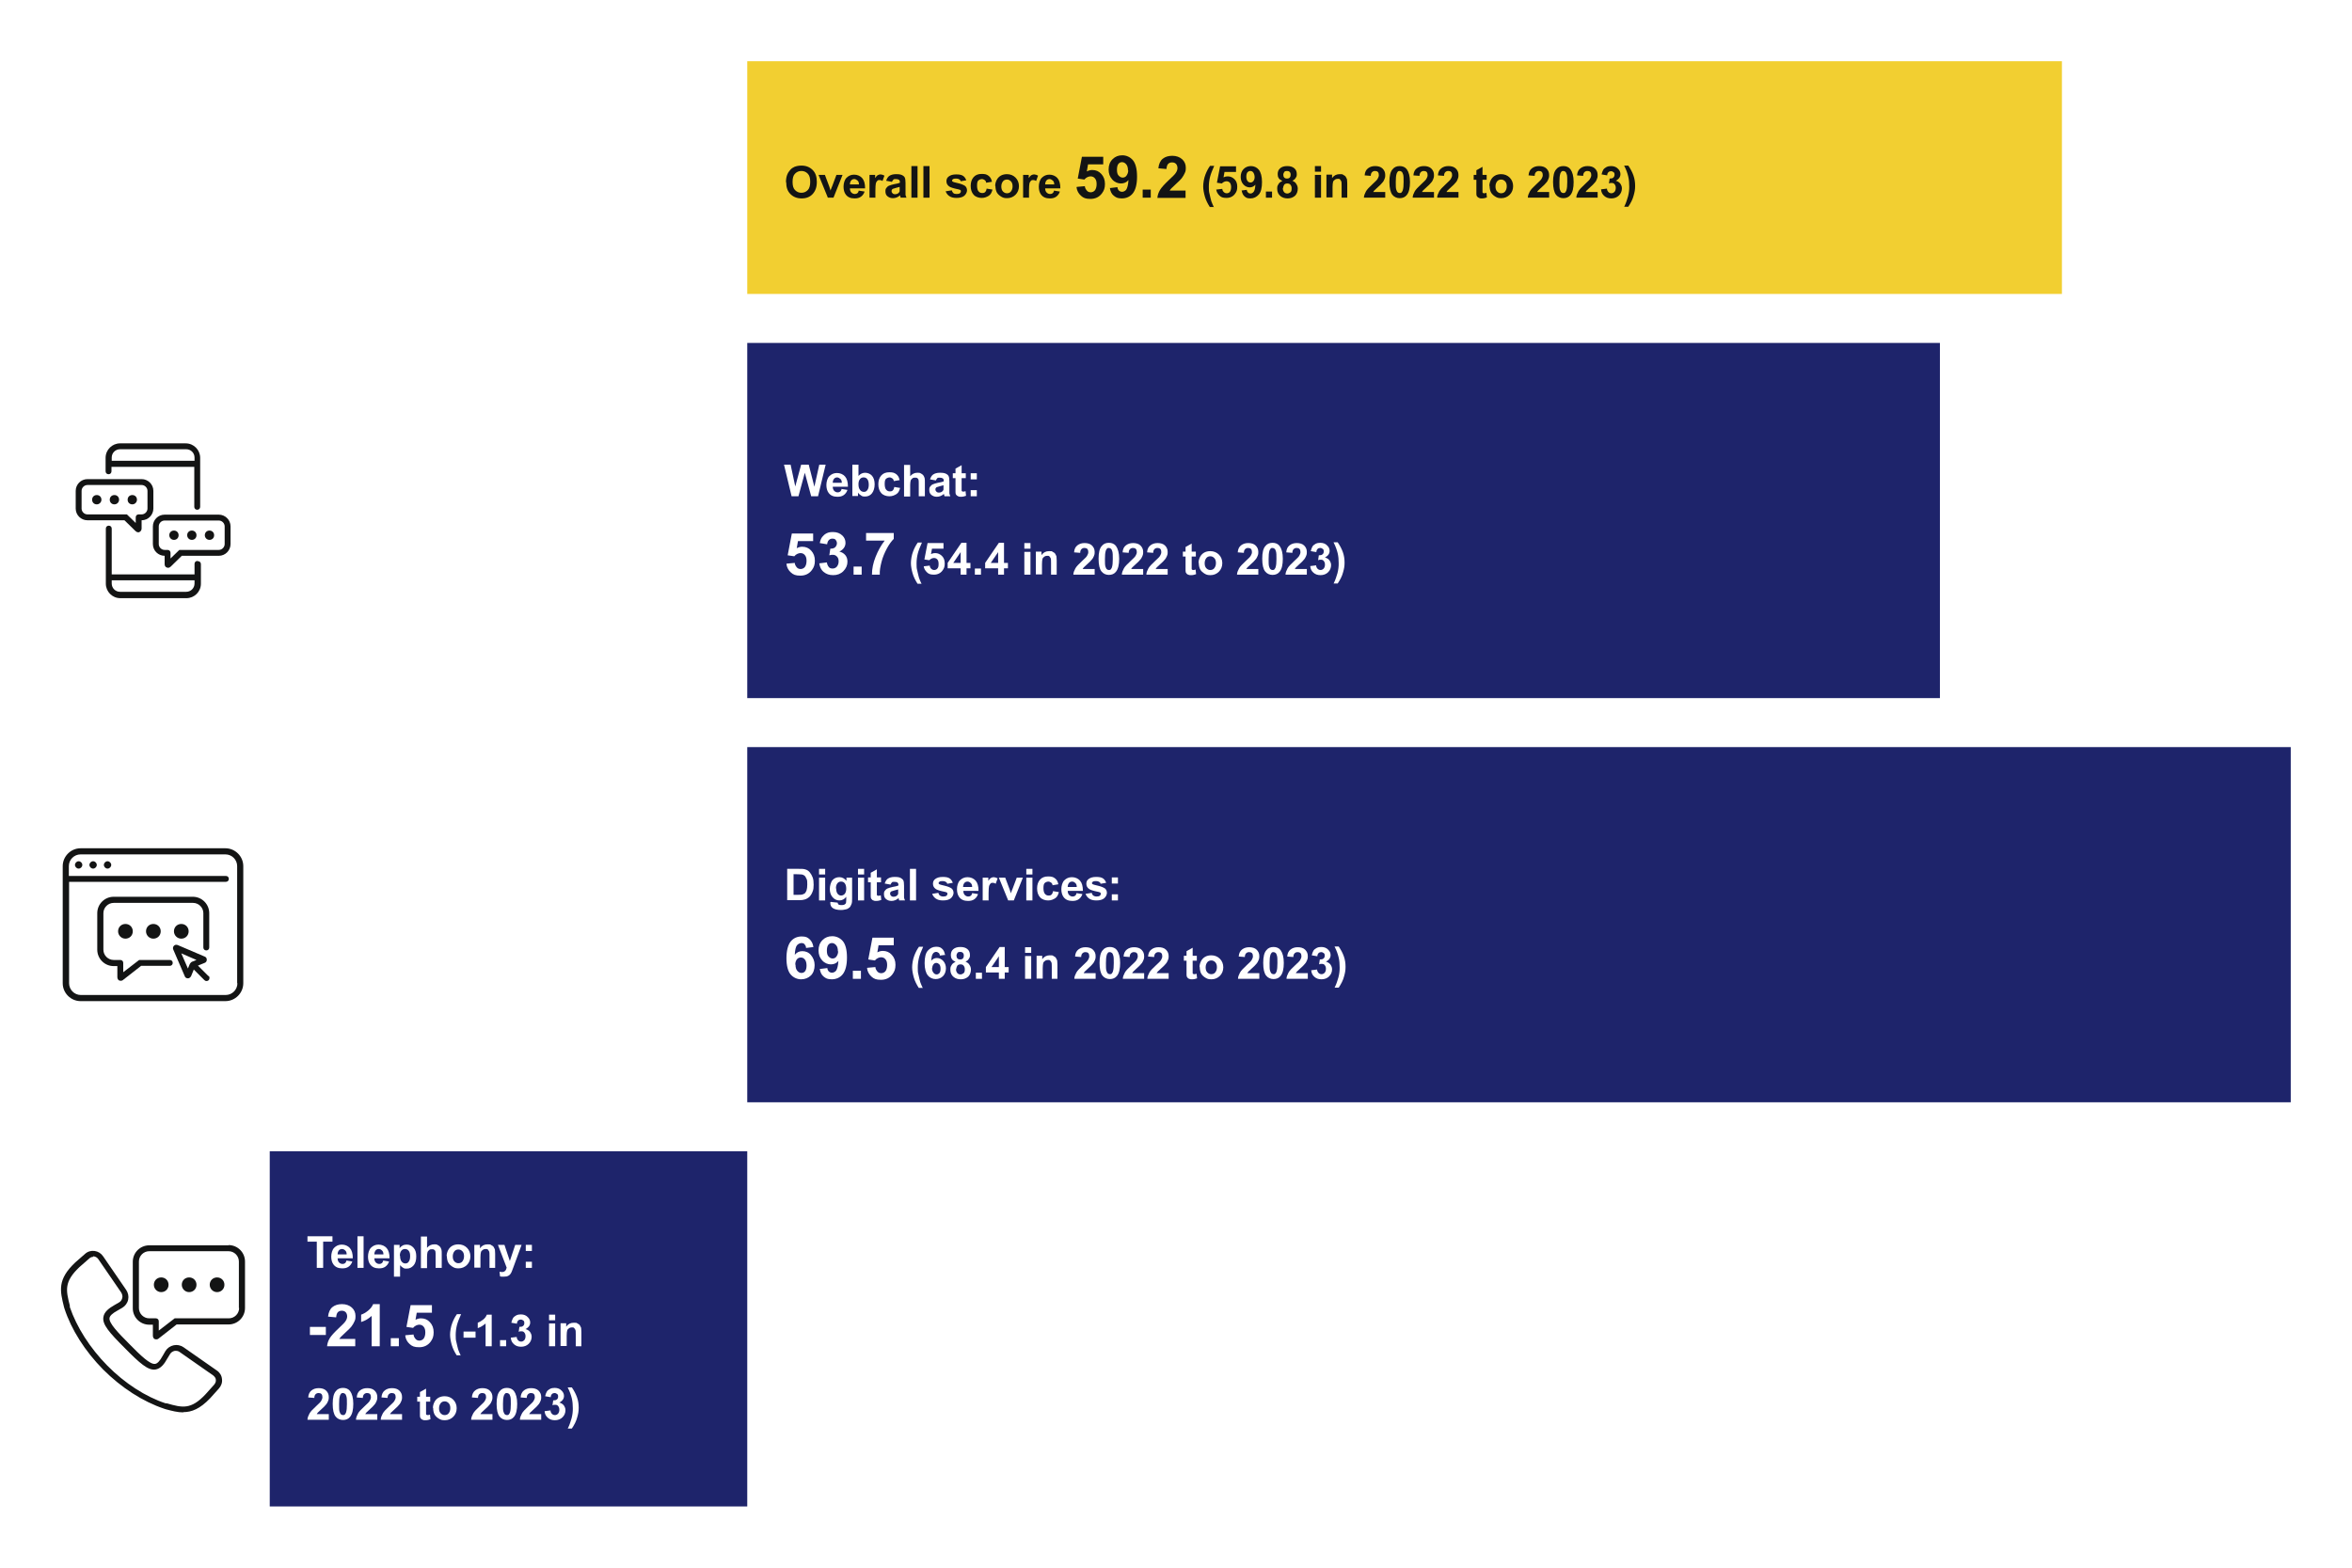 <?xml version="1.0" encoding="UTF-8"?>
<svg xmlns="http://www.w3.org/2000/svg" xmlns:xlink="http://www.w3.org/1999/xlink" version="1.1" viewBox="0 0 960 640">
  <defs>
    <style>
      .cls-1 {
        fill: none;
      }

      .cls-2 {
        fill: #1e246b;
      }

      .cls-3 {
        clip-path: url(#clippath-1);
      }

      .cls-4 {
        fill: #fff;
      }

      .cls-5 {
        fill: #131414;
      }

      .cls-6 {
        fill: #f2cf31;
      }

      .cls-7 {
        clip-path: url(#clippath);
      }
    </style>
    <clipPath id="clippath">
      <rect class="cls-1" width="960" height="640"/>
    </clipPath>
    <clipPath id="clippath-1">
      <rect class="cls-1" width="960" height="640"/>
    </clipPath>
  </defs>
  <!-- Generator: Adobe Illustrator 28.6.0, SVG Export Plug-In . SVG Version: 1.2.0 Build 709)  -->
  <g>
    <g id="Layer_1">
      <g class="cls-7">
        <rect class="cls-4" width="960" height="640"/>
        <rect class="cls-4" width="960" height="640"/>
        <g class="cls-3">
          <path class="cls-5" d="M41.4,204c0,1-.8,1.9-1.9,1.9s-1.9-.8-1.9-1.9.8-1.9,1.9-1.9,1.9.8,1.9,1.9"/>
          <path class="cls-5" d="M48.6,204c0,1-.8,1.9-1.9,1.9s-1.9-.8-1.9-1.9.8-1.9,1.9-1.9,1.9.8,1.9,1.9"/>
          <path class="cls-5" d="M55.9,204c0,1-.8,1.9-1.9,1.9s-1.9-.8-1.9-1.9.8-1.9,1.9-1.9,1.9.8,1.9,1.9"/>
          <path class="cls-5" d="M60.2,207.6c0,1.3-1.1,2.4-2.4,2.4h-1.2s0,0,0,0c-.7,0-1.2.5-1.2,1.2v2.3l-3.6-3.5h-16.1c-1.3,0-2.4-1.1-2.4-2.4v-7.2c0-1.3,1.1-2.4,2.4-2.4h22.1c1.3,0,2.4,1.1,2.4,2.4v7.2ZM57.8,195.6h-22.1c-2.7,0-4.8,2.2-4.8,4.8v7.2c0,2.7,2.2,4.8,4.8,4.8h15.1l4.5,4.4c.3.3.7.5,1.1.5s.4,0,.5-.1c.5-.2.9-.8.9-1.4v-3.4c2.7,0,4.8-2.2,4.8-4.8v-7.2c0-2.7-2.2-4.8-4.8-4.8"/>
          <path class="cls-5" d="M83.6,218.5c0,1,.8,1.9,1.9,1.9s1.9-.8,1.9-1.9-.8-1.9-1.9-1.9-1.9.8-1.9,1.9"/>
          <path class="cls-5" d="M76.4,218.5c0,1,.8,1.9,1.9,1.9s1.9-.8,1.9-1.9-.8-1.9-1.9-1.9-1.9.8-1.9,1.9"/>
          <path class="cls-5" d="M69.1,218.5c0,1,.8,1.9,1.9,1.9s1.9-.8,1.9-1.9-.8-1.9-1.9-1.9-1.9.8-1.9,1.9"/>
          <path class="cls-5" d="M64.8,214.9c0-1.3,1.1-2.4,2.4-2.4h22.1c1.3,0,2.4,1.1,2.4,2.4v7.2c0,1.3-1.1,2.4-2.4,2.4h-16.1l-3.6,3.5v-2.3c0-.7-.5-1.2-1.2-1.2s0,0,0,0h-1.2c-1.3,0-2.4-1.1-2.4-2.4v-7.2ZM62.4,214.9v7.2c0,2.7,2.2,4.8,4.8,4.8v3.4c0,.7.3,1.2.9,1.4.2,0,.3.1.5.1.4,0,.8-.2,1.1-.5l4.5-4.4h15.1c2.7,0,4.8-2.2,4.8-4.8v-7.2c0-2.7-2.2-4.8-4.8-4.8h-22.1c-2.7,0-4.8,2.2-4.8,4.8"/>
          <path class="cls-5" d="M76,241.6h-27c-1.9,0-3.4-1.5-3.4-3.4v-1.3h33.8v1.3c0,1.9-1.5,3.4-3.4,3.4M80.6,229c-.7,0-1.2.5-1.2,1.2v4.3h-33.8v-18.7c0-.7-.5-1.2-1.2-1.2s-1.2.5-1.2,1.2v22.5c0,3.2,2.6,5.9,5.9,5.9h27c3.2,0,5.9-2.6,5.9-5.9v-8c0-.7-.5-1.2-1.2-1.2"/>
          <path class="cls-5" d="M45.6,188.1v-1.3c0-1.9,1.5-3.4,3.4-3.4h27c1.9,0,3.4,1.5,3.4,3.4v1.3h-33.8ZM76,181h-27c-3.2,0-5.9,2.6-5.9,5.9v5.5c0,.7.5,1.2,1.2,1.2s1.2-.5,1.2-1.2h0v-1.8h33.8v16.3c0,.7.5,1.2,1.2,1.2s1.2-.5,1.2-1.2v-20c0-3.2-2.6-5.9-5.9-5.9"/>
          <path class="cls-5" d="M71,380.2c0,1.6,1.3,3,3,3s3-1.3,3-3-1.3-3-3-3-3,1.3-3,3"/>
          <path class="cls-5" d="M59.6,380.2c0,1.6,1.3,3,3,3s3-1.3,3-3-1.3-3-3-3-3,1.3-3,3"/>
          <path class="cls-5" d="M48.2,380.2c0,1.6,1.3,3,3,3s3-1.3,3-3-1.3-3-3-3-3,1.3-3,3"/>
          <path class="cls-5" d="M78.8,366.1h-32.4c-3.7,0-6.7,3-6.7,6.7v14.9c0,3.7,3,6.7,6.7,6.7h1.5v4.5c0,.6.3,1.2.8,1.4.2,0,.4.1.6.1.3,0,.7-.1,1-.4l7.3-5.7h11.7c.7,0,1.2-.5,1.2-1.2s-.5-1.2-1.2-1.2,0,0,0,0h-12.5l-6.5,5v-3.8h0c0-.7-.5-1.2-1.2-1.2s0,0,0,0h-2.7c-2.3,0-4.2-1.9-4.2-4.2v-14.9c0-2.3,1.9-4.2,4.2-4.2h32.4c2.3,0,4.2,1.9,4.2,4.2v14s0,0,0,0c0,.7.5,1.2,1.2,1.2s1.2-.5,1.2-1.2v-14c0-3.7-3-6.7-6.7-6.7"/>
          <path class="cls-5" d="M42.4,353.1c0,.8.7,1.5,1.5,1.5s1.5-.7,1.5-1.5-.7-1.5-1.5-1.5-1.5.7-1.5,1.5"/>
          <path class="cls-5" d="M36.5,353.1c0,.8.7,1.5,1.5,1.5s1.5-.7,1.5-1.5-.7-1.5-1.5-1.5-1.5.7-1.5,1.5"/>
          <path class="cls-5" d="M30.6,353.1c0,.8.7,1.5,1.5,1.5s1.5-.7,1.5-1.5-.7-1.5-1.5-1.5-1.5.7-1.5,1.5"/>
          <path class="cls-5" d="M96.9,401.4c0,2.7-2.2,4.8-4.8,4.8h-59.1c-2.7,0-4.8-2.2-4.8-4.8v-41.4h64c.7,0,1.2-.5,1.2-1.2s-.5-1.2-1.2-1.2H28.1v-4c0-2.7,2.2-4.8,4.8-4.8h59.1c2.7,0,4.8,2.2,4.8,4.8v47.8ZM92,346.3h-59.1c-4,0-7.3,3.3-7.3,7.3v47.8c0,4,3.3,7.3,7.3,7.3h59.1c4,0,7.3-3.3,7.3-7.3v-47.8c0-4-3.3-7.3-7.3-7.3"/>
          <path class="cls-5" d="M78.6,392.5c-.5.2-1,.7-1.2,1.2l-.7,1.7-2.7-6.2,6.2,2.7-1.7.7ZM85.1,398.5l-4.3-4.3,2.7-1.1c.6-.2.9-.7.9-1.3,0-.6-.3-1.1-.9-1.3l-11-4.7c-.6-.2-1.1-.1-1.5.3-.4.4-.5,1-.3,1.5l4.7,10.9c.2.6.7.9,1.3.9h0c.6,0,1-.4,1.3-.9l1.1-2.7,4.3,4.3c.2.2.5.4.9.4.7,0,1.2-.5,1.2-1.2s-.2-.7-.4-.9"/>
          <path class="cls-5" d="M85.6,524.5c0,1.6,1.3,3,3,3s3-1.3,3-3-1.3-3-3-3-3,1.3-3,3"/>
          <path class="cls-5" d="M74.2,524.5c0,1.6,1.3,3,3,3s3-1.3,3-3-1.3-3-3-3-3,1.3-3,3"/>
          <path class="cls-5" d="M62.8,524.5c0,1.6,1.3,3,3,3s3-1.3,3-3-1.3-3-3-3-3,1.3-3,3"/>
          <path class="cls-5" d="M97.6,534c0,2.3-1.9,4.2-4.2,4.2h-22.1l-6.5,5v-3.8c0-.7-.5-1.2-1.2-1.2s0,0,0,0h-2.7c-2.3,0-4.2-1.9-4.2-4.2v-19c0-2.3,1.9-4.2,4.2-4.2h32.4c2.3,0,4.2,1.9,4.2,4.2v19ZM93.3,508.4h-32.4c-3.7,0-6.7,3-6.7,6.7v19c0,3.7,3,6.7,6.7,6.7h1.5v4.5c0,.6.3,1.2.8,1.4.2,0,.4.1.6.1.3,0,.7-.1,1-.4l7.3-5.7h21.2c3.7,0,6.7-3,6.7-6.7v-19c0-3.7-3-6.7-6.7-6.7"/>
          <path class="cls-5" d="M38.1,513.1c-.6,0-1.2.2-1.7.7l-4,3.5c-6.3,6-5.5,9.4-3.9,15.7v.6c2.8,8.2,8.2,16.7,15.3,23.9,7.1,7.2,15.6,12.7,23.8,15.4h.5c6.3,1.8,9.8,2.7,15.8-3.7l3.5-3.9c.5-.6.8-1.3.7-2,0-.7-.5-1.3-1.1-1.8l-13.6-9.5c-.6-.5-1.4-.6-2.2-.5-.7.2-1.4.6-1.8,1.3l-1.1,1.8c-1.2,2.2-2.7,4.2-4.9,4.5-3,.4-6.3-2.5-12.5-8.8-6.3-6.3-9.2-9.6-8.7-12.6.3-2.2,2.4-3.7,4.5-4.9l1.9-1.1c.7-.4,1.1-1,1.3-1.8.2-.7,0-1.5-.4-2.2l-9.4-13.7c-.4-.6-1.1-1-1.8-1.1-.1,0-.2,0-.3,0M74.8,576.6c-2.3,0-4.6-.6-7.2-1.3l-.6-.2c-8.7-2.9-17.5-8.6-24.9-16-7.4-7.5-13-16.3-15.8-24.9l-.2-.7c-1.6-6.5-2.8-11.1,4.6-18.1l4-3.5c1.1-1,2.5-1.4,3.9-1.2,1.4.2,2.6.9,3.5,2.2l9.4,13.7c.8,1.2,1.1,2.6.8,4-.3,1.4-1.2,2.6-2.4,3.3l-1.9,1.1c-2.2,1.2-3.2,2.2-3.3,3.1-.3,2,3.3,5.8,8.1,10.6,4.7,4.8,8.5,8.4,10.5,8.1.9-.1,1.9-1.1,3.1-3.3l1.1-1.9c.8-1.3,2-2.1,3.4-2.4,1.4-.3,2.8,0,4,.8l13.6,9.5c1.2.8,2,2.1,2.1,3.5.2,1.4-.3,2.8-1.3,3.9l-3.5,3.9c-4.2,4.4-7.6,5.7-11,5.7"/>
        </g>
        <rect class="cls-6" x="305" y="25" width="536.6" height="95"/>
        <g>
          <path class="cls-5" d="M320.8,74.4c0-1.3.2-2.4.6-3.3.3-.7.7-1.2,1.2-1.8s1.1-.9,1.7-1.2c.8-.3,1.7-.5,2.8-.5,1.9,0,3.4.6,4.6,1.8s1.7,2.8,1.7,4.9-.6,3.7-1.7,4.9-2.6,1.8-4.5,1.8-3.4-.6-4.6-1.8-1.7-2.8-1.7-4.8ZM323.5,74.3c0,1.5.3,2.6,1,3.3s1.5,1.1,2.6,1.1,1.9-.4,2.6-1.1c.7-.7,1-1.9,1-3.4s-.3-2.6-1-3.3-1.5-1.1-2.6-1.1-1.9.4-2.6,1.1-1,1.8-1,3.3Z"/>
          <path class="cls-5" d="M337.9,80.7l-3.8-9.3h2.6l1.8,4.8.5,1.6c.1-.4.2-.7.3-.8,0-.3.2-.5.3-.8l1.8-4.8h2.5l-3.7,9.3h-2.2Z"/>
          <path class="cls-5" d="M350.4,77.8l2.5.4c-.3.9-.8,1.6-1.5,2.1-.7.5-1.5.7-2.6.7-1.6,0-2.8-.5-3.6-1.6-.6-.8-.9-1.9-.9-3.2s.4-2.8,1.2-3.6,1.8-1.3,3.1-1.3,2.5.5,3.3,1.4,1.2,2.3,1.2,4.2h-6.2c0,.7.2,1.3.6,1.7s.9.6,1.4.6.7-.1,1-.3.5-.6.6-1ZM350.6,75.3c0-.7-.2-1.3-.6-1.6s-.8-.6-1.3-.6-1,.2-1.3.6-.5.9-.5,1.6h3.7Z"/>
          <path class="cls-5" d="M357.4,80.7h-2.5v-9.3h2.3v1.3c.4-.6.7-1,1.1-1.2s.7-.3,1.1-.3,1.1.2,1.6.5l-.8,2.2c-.4-.3-.8-.4-1.2-.4s-.6,0-.9.3-.4.5-.6,1c-.1.5-.2,1.5-.2,3.1v2.9Z"/>
          <path class="cls-5" d="M363.9,74.2l-2.2-.4c.3-.9.7-1.6,1.3-2s1.5-.7,2.7-.7,1.9.1,2.5.4.9.6,1.1,1c.2.4.3,1.1.3,2.2v2.9c0,.8,0,1.4,0,1.8,0,.4.2.8.4,1.3h-2.4c0-.2-.1-.4-.2-.7,0-.1,0-.2,0-.3-.4.4-.9.7-1.4.9s-1,.3-1.5.3c-1,0-1.7-.3-2.3-.8-.6-.5-.8-1.2-.8-2s.1-1,.4-1.4.6-.7,1.1-.9,1.1-.4,2-.6c1.2-.2,2-.4,2.4-.6v-.2c0-.5-.1-.8-.4-1s-.7-.3-1.3-.3-.8,0-1,.3-.4.5-.6.9ZM367.2,76.3c-.3.1-.8.2-1.5.4s-1.1.3-1.3.4c-.3.2-.5.5-.5.9s.1.6.4.9.6.4,1,.4.9-.1,1.3-.4c.3-.2.5-.5.6-.8,0-.2,0-.6,0-1.2v-.5Z"/>
          <path class="cls-5" d="M372,80.7v-12.9h2.5v12.9h-2.5Z"/>
          <path class="cls-5" d="M376.9,80.7v-12.9h2.5v12.9h-2.5Z"/>
          <path class="cls-5" d="M386,78.1l2.5-.4c.1.5.3.8.6,1.1s.8.4,1.4.4,1.1-.1,1.4-.4c.2-.2.3-.4.3-.7s0-.3-.2-.5c-.1-.1-.4-.2-.8-.3-2-.4-3.3-.8-3.8-1.2-.7-.5-1.1-1.2-1.1-2.1s.3-1.5,1-2,1.6-.8,3-.8,2.2.2,2.8.6,1,1,1.3,1.8l-2.3.4c0-.4-.3-.6-.6-.8s-.7-.3-1.2-.3-1.1,0-1.4.3c-.2.1-.3.3-.3.5s0,.3.2.4c.2.2,1,.4,2.3.7s2.2.7,2.8,1.1c.5.4.8,1.1.8,1.8s-.4,1.6-1.1,2.2-1.8.9-3.2.9-2.3-.3-3-.8c-.7-.5-1.2-1.2-1.5-2.1Z"/>
          <path class="cls-5" d="M404.9,74.2l-2.4.4c0-.5-.3-.9-.6-1.1-.3-.2-.7-.4-1.1-.4s-1.1.2-1.5.6-.5,1.1-.5,2.1.2,1.9.6,2.3c.4.5.9.7,1.5.7s.9-.1,1.2-.4.5-.7.6-1.4l2.4.4c-.3,1.1-.7,2-1.5,2.5s-1.7.9-2.9.9-2.5-.4-3.3-1.3c-.8-.9-1.2-2.1-1.2-3.6s.4-2.7,1.2-3.6,1.9-1.3,3.3-1.3,2,.2,2.7.7,1.2,1.2,1.4,2.2Z"/>
          <path class="cls-5" d="M406.2,75.9c0-.8.2-1.6.6-2.4s1-1.4,1.7-1.8,1.6-.6,2.5-.6c1.4,0,2.6.5,3.5,1.4s1.4,2.1,1.4,3.5-.5,2.6-1.4,3.5-2.1,1.4-3.4,1.4-1.7-.2-2.4-.6-1.4-1-1.8-1.7-.6-1.7-.6-2.7ZM408.7,76.1c0,.9.2,1.6.7,2.1s1,.7,1.6.7,1.2-.2,1.6-.7.7-1.2.7-2.1-.2-1.6-.7-2.1-1-.7-1.6-.7-1.2.2-1.6.7-.7,1.2-.7,2.1Z"/>
          <path class="cls-5" d="M420.1,80.7h-2.5v-9.3h2.3v1.3c.4-.6.7-1,1.1-1.2s.7-.3,1.1-.3,1.1.2,1.6.5l-.8,2.2c-.4-.3-.8-.4-1.2-.4s-.6,0-.9.3-.4.5-.6,1c-.1.5-.2,1.5-.2,3.1v2.9Z"/>
          <path class="cls-5" d="M430.1,77.8l2.5.4c-.3.9-.8,1.6-1.5,2.1-.7.5-1.5.7-2.6.7-1.6,0-2.8-.5-3.6-1.6-.6-.8-.9-1.9-.9-3.2s.4-2.8,1.2-3.6,1.8-1.3,3.1-1.3,2.5.5,3.3,1.4,1.2,2.3,1.2,4.2h-6.2c0,.7.2,1.3.6,1.7s.9.6,1.4.6.7-.1,1-.3.5-.6.6-1ZM430.3,75.3c0-.7-.2-1.3-.6-1.6s-.8-.6-1.3-.6-1,.2-1.3.6-.5.9-.5,1.6h3.7Z"/>
        </g>
        <g>
          <path class="cls-5" d="M439.5,76.3l3.3-.3c0,.7.4,1.3.8,1.8s1,.7,1.6.7,1.3-.3,1.7-.8.7-1.4.7-2.5-.2-1.8-.7-2.4-1.1-.8-1.8-.8-1.8.4-2.5,1.3l-2.7-.4,1.7-8.9h8.7v3.1h-6.2l-.5,2.9c.7-.4,1.5-.6,2.2-.6,1.5,0,2.7.5,3.7,1.6s1.5,2.4,1.5,4.1-.4,2.7-1.2,3.8c-1.1,1.5-2.7,2.3-4.7,2.3s-2.9-.4-3.9-1.3-1.6-2-1.8-3.4Z"/>
          <path class="cls-5" d="M452.9,76.8l3.2-.4c0,.6.3,1.1.6,1.4s.8.5,1.3.5,1.3-.3,1.7-.9.8-1.9.9-3.9c-.8,1-1.9,1.4-3.1,1.4s-2.5-.5-3.5-1.6-1.5-2.4-1.5-4.1.5-3.1,1.6-4.2,2.4-1.6,4-1.6,3.2.7,4.3,2,1.7,3.6,1.7,6.7-.6,5.4-1.7,6.8-2.7,2.1-4.5,2.1-2.4-.4-3.3-1.1-1.4-1.8-1.6-3.2ZM460.4,69.6c0-1.1-.2-1.9-.7-2.5s-1.1-.9-1.7-.9-1.1.2-1.5.7-.6,1.3-.6,2.4.2,1.9.7,2.4,1,.8,1.6.8,1.2-.2,1.6-.8.7-1.2.7-2.2Z"/>
          <path class="cls-5" d="M466.4,80.7v-3.3h3.3v3.3h-3.3Z"/>
          <path class="cls-5" d="M483.9,77.7v3.1h-11.5c.1-1.2.5-2.3,1.1-3.3s1.9-2.4,3.7-4.1c1.5-1.4,2.4-2.3,2.7-2.8.5-.7.7-1.4.7-2s-.2-1.3-.6-1.7-.9-.6-1.6-.6-1.2.2-1.6.6-.6,1.1-.7,2.1l-3.3-.3c.2-1.8.8-3.1,1.8-3.9s2.3-1.2,3.9-1.2,3,.5,4,1.4,1.5,2.1,1.5,3.4-.1,1.5-.4,2.2-.7,1.4-1.3,2.2c-.4.5-1.1,1.2-2.2,2.2s-1.7,1.6-2,1.9-.5.6-.7.9h6.5Z"/>
        </g>
        <g>
          <path class="cls-5" d="M495.5,84.5h-1.7c-.9-1.4-1.6-2.8-2-4.2s-.7-2.9-.7-4.2.3-3.3.9-4.8c.5-1.3,1.1-2.5,1.9-3.6h1.7c-.8,1.8-1.4,3.3-1.7,4.5-.3,1.2-.5,2.6-.5,4s0,1.9.3,3,.4,2,.7,2.9c.2.6.6,1.5,1.1,2.6Z"/>
          <path class="cls-5" d="M496.4,77.4l2.5-.3c0,.6.3,1,.6,1.3s.7.5,1.2.5,1-.2,1.3-.6.5-1.1.5-1.9-.2-1.4-.5-1.8c-.4-.4-.8-.6-1.4-.6s-1.3.3-1.9.9l-2-.3,1.3-6.7h6.5v2.3h-4.7l-.4,2.2c.6-.3,1.1-.4,1.7-.4,1.1,0,2,.4,2.8,1.2s1.1,1.8,1.1,3.1-.3,2-.9,2.8c-.8,1.1-2,1.7-3.5,1.7s-2.2-.3-2.9-1-1.2-1.5-1.3-2.6Z"/>
          <path class="cls-5" d="M506.5,77.8l2.4-.3c0,.5.2.8.5,1.1s.6.4,1,.4.9-.2,1.3-.7.6-1.4.7-2.9c-.6.7-1.4,1.1-2.3,1.1s-1.9-.4-2.6-1.2-1.1-1.8-1.1-3.1.4-2.4,1.2-3.2c.8-.8,1.8-1.2,3-1.2s2.4.5,3.2,1.5,1.3,2.7,1.3,5-.4,4.1-1.3,5.1-2,1.6-3.4,1.6-1.8-.3-2.4-.8-1-1.3-1.2-2.4ZM512.1,72.4c0-.8-.2-1.4-.5-1.9s-.8-.7-1.3-.7-.8.2-1.1.5-.5,1-.5,1.8.2,1.4.5,1.8.7.6,1.2.6.9-.2,1.2-.6c.3-.4.5-.9.5-1.7Z"/>
          <path class="cls-5" d="M516.7,80.7v-2.5h2.5v2.5h-2.5Z"/>
          <path class="cls-5" d="M523.3,73.8c-.6-.3-1.1-.6-1.4-1.1-.3-.5-.4-1-.4-1.6,0-1,.3-1.8,1-2.4s1.6-.9,2.9-.9,2.2.3,2.9.9c.7.6,1,1.4,1,2.4s-.2,1.1-.5,1.6-.7.8-1.3,1.1c.7.3,1.3.7,1.6,1.3.4.6.6,1.2.6,1.9,0,1.2-.4,2.2-1.1,2.9-.8.7-1.8,1.1-3,1.1s-2.1-.3-2.9-.9c-.9-.7-1.4-1.7-1.4-3s.2-1.3.5-1.9.9-1,1.6-1.3ZM523.6,76.8c0,.7.2,1.2.5,1.6.3.4.8.6,1.3.6s.9-.2,1.3-.5.5-.9.5-1.6-.2-1.1-.5-1.5-.8-.5-1.3-.5-1.1.2-1.3.6-.4.9-.4,1.4ZM523.8,71.3c0,.5.1.9.4,1.2.3.3.6.4,1.1.4s.8-.1,1.1-.4.4-.7.4-1.2-.1-.8-.4-1.1-.6-.4-1.1-.4-.9.1-1.1.4-.4.7-.4,1.1Z"/>
          <path class="cls-5" d="M536.7,70.1v-2.3h2.5v2.3h-2.5ZM536.7,80.7v-9.3h2.5v9.3h-2.5Z"/>
          <path class="cls-5" d="M550.1,80.7h-2.5v-4.8c0-1,0-1.7-.2-2s-.3-.5-.5-.7c-.2-.2-.5-.2-.9-.2s-.8.1-1.2.4-.6.5-.7.9c-.1.4-.2,1.1-.2,2.1v4.2h-2.5v-9.3h2.3v1.4c.8-1.1,1.8-1.6,3.1-1.6s1,0,1.5.3.8.4,1,.8.4.7.5,1c0,.4.1.9.1,1.7v5.8Z"/>
          <path class="cls-5" d="M565.4,78.4v2.3h-8.7c0-.9.4-1.7.8-2.5s1.4-1.8,2.8-3.1c1.1-1,1.8-1.7,2-2.1.3-.5.5-1,.5-1.5s-.1-1-.4-1.3c-.3-.3-.7-.4-1.2-.4s-.9.2-1.2.5-.5.8-.5,1.5l-2.5-.2c.1-1.4.6-2.3,1.4-2.9s1.7-.9,2.9-.9,2.3.3,3,1,1.1,1.5,1.1,2.6-.1,1.1-.3,1.7-.5,1.1-1,1.6c-.3.4-.8.9-1.6,1.6s-1.3,1.2-1.5,1.4c-.2.2-.4.5-.5.7h4.9Z"/>
          <path class="cls-5" d="M571.3,67.8c1.2,0,2.2.4,2.9,1.3.8,1.1,1.3,2.8,1.3,5.2s-.4,4.2-1.3,5.3c-.7.9-1.7,1.3-2.9,1.3s-2.3-.5-3-1.4-1.2-2.7-1.2-5.2.4-4.2,1.3-5.2c.7-.9,1.7-1.3,2.9-1.3ZM571.3,69.8c-.3,0-.6,0-.8.3s-.4.5-.5,1c-.2.6-.3,1.7-.3,3.2s0,2.6.2,3.1.3.9.6,1.1c.2.2.5.3.8.3s.6,0,.8-.3.4-.5.5-1c.2-.6.3-1.7.3-3.2s0-2.6-.2-3.1-.3-.9-.6-1.1-.5-.3-.8-.3Z"/>
          <path class="cls-5" d="M585.3,78.4v2.3h-8.7c0-.9.4-1.7.8-2.5s1.4-1.8,2.8-3.1c1.1-1,1.8-1.7,2-2.1.3-.5.5-1,.5-1.5s-.1-1-.4-1.3c-.3-.3-.7-.4-1.2-.4s-.9.2-1.2.5-.5.8-.5,1.5l-2.5-.2c.1-1.4.6-2.3,1.4-2.9s1.7-.9,2.9-.9,2.3.3,3,1,1.1,1.5,1.1,2.6-.1,1.1-.3,1.7-.5,1.1-1,1.6c-.3.4-.8.9-1.6,1.6s-1.3,1.2-1.5,1.4c-.2.2-.4.5-.5.7h4.9Z"/>
          <path class="cls-5" d="M595.3,78.4v2.3h-8.7c0-.9.4-1.7.8-2.5s1.4-1.8,2.8-3.1c1.1-1,1.8-1.7,2-2.1.3-.5.5-1,.5-1.5s-.1-1-.4-1.3c-.3-.3-.7-.4-1.2-.4s-.9.2-1.2.5-.5.8-.5,1.5l-2.5-.2c.1-1.4.6-2.3,1.4-2.9s1.7-.9,2.9-.9,2.3.3,3,1,1.1,1.5,1.1,2.6-.1,1.1-.3,1.7-.5,1.1-1,1.6c-.3.4-.8.9-1.6,1.6s-1.3,1.2-1.5,1.4c-.2.2-.4.5-.5.7h4.9Z"/>
          <path class="cls-5" d="M606.8,71.4v2h-1.7v3.8c0,.8,0,1.2,0,1.3,0,.1.1.2.2.3.1,0,.3.1.4.1s.6,0,1-.2l.2,1.9c-.6.2-1.2.4-2,.4s-.8,0-1.2-.2-.6-.3-.8-.6c-.2-.2-.3-.6-.3-1,0-.3,0-.9,0-1.7v-4.1h-1.1v-2h1.1v-1.9l2.5-1.4v3.3h1.7Z"/>
          <path class="cls-5" d="M607.9,75.9c0-.8.2-1.6.6-2.4s1-1.4,1.7-1.8,1.6-.6,2.5-.6c1.4,0,2.6.5,3.5,1.4s1.4,2.1,1.4,3.5-.5,2.6-1.4,3.5-2.1,1.4-3.4,1.4-1.7-.2-2.4-.6-1.4-1-1.8-1.7-.6-1.7-.6-2.7ZM610.4,76.1c0,.9.2,1.6.7,2.1s1,.7,1.6.7,1.2-.2,1.6-.7.7-1.2.7-2.1-.2-1.6-.7-2.1-1-.7-1.6-.7-1.2.2-1.6.7-.7,1.2-.7,2.1Z"/>
          <path class="cls-5" d="M632.3,78.4v2.3h-8.7c0-.9.4-1.7.8-2.5s1.4-1.8,2.8-3.1c1.1-1,1.8-1.7,2-2.1.3-.5.5-1,.5-1.5s-.1-1-.4-1.3c-.3-.3-.7-.4-1.2-.4s-.9.2-1.2.5-.5.8-.5,1.5l-2.5-.2c.1-1.4.6-2.3,1.4-2.9s1.7-.9,2.9-.9,2.3.3,3,1,1.1,1.5,1.1,2.6-.1,1.1-.3,1.7-.5,1.1-1,1.6c-.3.4-.8.9-1.6,1.6s-1.3,1.2-1.5,1.4c-.2.2-.4.5-.5.7h4.9Z"/>
          <path class="cls-5" d="M638.1,67.8c1.2,0,2.2.4,2.9,1.3.8,1.1,1.3,2.8,1.3,5.2s-.4,4.2-1.3,5.3c-.7.9-1.7,1.3-2.9,1.3s-2.3-.5-3-1.4-1.2-2.7-1.2-5.2.4-4.2,1.3-5.2c.7-.9,1.7-1.3,2.9-1.3ZM638.1,69.8c-.3,0-.6,0-.8.3s-.4.5-.5,1c-.2.6-.3,1.7-.3,3.2s0,2.6.2,3.1.3.9.6,1.1c.2.2.5.3.8.3s.6,0,.8-.3.4-.5.5-1c.2-.6.3-1.7.3-3.2s0-2.6-.2-3.1-.3-.9-.6-1.1-.5-.3-.8-.3Z"/>
          <path class="cls-5" d="M652.1,78.4v2.3h-8.7c0-.9.4-1.7.8-2.5s1.4-1.8,2.8-3.1c1.1-1,1.8-1.7,2-2.1.3-.5.5-1,.5-1.5s-.1-1-.4-1.3c-.3-.3-.7-.4-1.2-.4s-.9.2-1.2.5-.5.8-.5,1.5l-2.5-.2c.1-1.4.6-2.3,1.4-2.9s1.7-.9,2.9-.9,2.3.3,3,1,1.1,1.5,1.1,2.6-.1,1.1-.3,1.7-.5,1.1-1,1.6c-.3.4-.8.9-1.6,1.6s-1.3,1.2-1.5,1.4c-.2.2-.4.5-.5.7h4.9Z"/>
          <path class="cls-5" d="M653.5,77.3l2.4-.3c0,.6.3,1.1.6,1.4s.7.5,1.2.5.9-.2,1.3-.6c.3-.4.5-.9.5-1.6s-.2-1.1-.5-1.5-.7-.5-1.2-.5-.7,0-1.1.2l.3-2c.7,0,1.2-.1,1.5-.4s.5-.7.5-1.2-.1-.8-.4-1-.6-.4-1-.4-.8.1-1.1.4-.5.7-.5,1.3l-2.3-.4c.2-.8.4-1.4.7-1.9.3-.5.8-.8,1.3-1.1.6-.3,1.2-.4,1.9-.4,1.2,0,2.2.4,2.9,1.2.6.6.9,1.3.9,2.1,0,1.1-.6,2-1.9,2.7.7.2,1.3.5,1.8,1.1.4.6.7,1.2.7,2,0,1.1-.4,2.1-1.2,2.9s-1.9,1.2-3.1,1.2-2.1-.3-2.9-1-1.2-1.5-1.3-2.6Z"/>
          <path class="cls-5" d="M662.9,84.5c.5-1,.8-1.8,1-2.4s.4-1.2.6-1.9.3-1.4.4-2.1.1-1.3.1-2c0-1.4-.1-2.7-.4-4s-.8-2.8-1.7-4.5h1.7c.9,1.3,1.6,2.6,2.1,4s.7,2.8.7,4.3-.2,2.5-.6,3.9c-.4,1.6-1.2,3.1-2.2,4.6h-1.7Z"/>
        </g>
        <rect class="cls-2" x="305" y="140" width="486.8" height="145"/>
        <g>
          <path class="cls-4" d="M323.1,202.6l-3.1-12.9h2.7l1.9,8.9,2.4-8.9h3.1l2.3,9,2-9h2.6l-3.1,12.9h-2.8l-2.6-9.6-2.6,9.6h-2.8Z"/>
          <path class="cls-4" d="M343.4,199.6l2.5.4c-.3.9-.8,1.6-1.5,2.1-.7.5-1.5.7-2.6.7-1.6,0-2.8-.5-3.6-1.6-.6-.8-.9-1.9-.9-3.2s.4-2.8,1.2-3.6,1.8-1.3,3.1-1.3,2.5.5,3.3,1.4,1.2,2.3,1.2,4.2h-6.2c0,.7.2,1.3.6,1.7s.9.6,1.4.6.7-.1,1-.3.5-.6.6-1ZM343.6,197.1c0-.7-.2-1.3-.6-1.6s-.8-.6-1.3-.6-1,.2-1.3.6-.5.9-.5,1.6h3.7Z"/>
          <path class="cls-4" d="M347.9,202.6v-12.9h2.5v4.6c.8-.9,1.7-1.3,2.7-1.3s2.1.4,2.8,1.2,1.1,2,1.1,3.5-.4,2.8-1.1,3.7-1.7,1.3-2.8,1.3-1.1-.1-1.6-.4c-.5-.3-1-.7-1.3-1.2v1.4h-2.3ZM350.4,197.7c0,1,.2,1.7.5,2.1.4.7,1,1,1.7,1s1-.2,1.4-.7.6-1.2.6-2.2-.2-1.8-.6-2.3-.9-.7-1.5-.7-1.1.2-1.5.7-.6,1.2-.6,2.1Z"/>
          <path class="cls-4" d="M367.2,196l-2.4.4c0-.5-.3-.9-.6-1.1-.3-.2-.7-.4-1.1-.4s-1.1.2-1.5.6-.5,1.1-.5,2.1.2,1.9.6,2.3c.4.5.9.7,1.5.7s.9-.1,1.2-.4.5-.7.6-1.4l2.4.4c-.3,1.1-.7,2-1.5,2.5s-1.7.9-2.9.9-2.5-.4-3.3-1.3c-.8-.9-1.2-2.1-1.2-3.6s.4-2.7,1.2-3.6,1.9-1.3,3.3-1.3,2,.2,2.7.7,1.2,1.2,1.4,2.2Z"/>
          <path class="cls-4" d="M371.5,189.7v4.7c.8-.9,1.7-1.4,2.9-1.4s1.1.1,1.5.3.8.5,1,.8.4.7.5,1.1.1,1,.1,1.9v5.5h-2.5v-4.9c0-1,0-1.6-.1-1.9s-.3-.5-.5-.6c-.2-.2-.5-.2-.9-.2s-.8,0-1.1.3-.6.5-.7.9c-.1.4-.2,1-.2,1.8v4.7h-2.5v-12.9h2.5Z"/>
          <path class="cls-4" d="M381.8,196.1l-2.2-.4c.3-.9.7-1.6,1.3-2s1.5-.7,2.7-.7,1.9.1,2.5.4.9.6,1.1,1c.2.4.3,1.1.3,2.2v2.9c0,.8,0,1.4,0,1.8,0,.4.2.8.4,1.3h-2.4c0-.2-.1-.4-.2-.7,0-.1,0-.2,0-.3-.4.4-.9.7-1.4.9s-1,.3-1.5.3c-1,0-1.7-.3-2.3-.8-.6-.5-.8-1.2-.8-2s.1-1,.4-1.4.6-.7,1.1-.9,1.1-.4,2-.6c1.2-.2,2-.4,2.4-.6v-.2c0-.5-.1-.8-.4-1s-.7-.3-1.3-.3-.8,0-1,.3-.4.5-.6.9ZM385.1,198.1c-.3.1-.8.2-1.5.4s-1.1.3-1.3.4c-.3.2-.5.5-.5.9s.1.6.4.9.6.4,1,.4.9-.1,1.3-.4c.3-.2.5-.5.6-.8,0-.2,0-.6,0-1.2v-.5Z"/>
          <path class="cls-4" d="M394.2,193.2v2h-1.7v3.8c0,.8,0,1.2,0,1.3,0,.1.1.2.2.3.1,0,.3.1.4.1s.6,0,1-.2l.2,1.9c-.6.2-1.2.4-2,.4s-.8,0-1.2-.2-.6-.3-.8-.6c-.2-.2-.3-.6-.3-1,0-.3,0-.9,0-1.7v-4.1h-1.1v-2h1.1v-1.9l2.5-1.4v3.3h1.7Z"/>
          <path class="cls-4" d="M396.2,195.7v-2.5h2.5v2.5h-2.5ZM396.2,202.6v-2.5h2.5v2.5h-2.5Z"/>
        </g>
        <g>
          <path class="cls-4" d="M321.1,230.1l3.3-.3c0,.7.4,1.3.8,1.8s1,.7,1.6.7,1.3-.3,1.7-.8.7-1.4.7-2.5-.2-1.8-.7-2.4-1.1-.8-1.8-.8-1.8.4-2.5,1.3l-2.7-.4,1.7-8.9h8.7v3.1h-6.2l-.5,2.9c.7-.4,1.5-.6,2.2-.6,1.5,0,2.7.5,3.7,1.6s1.5,2.4,1.5,4.1-.4,2.7-1.2,3.8c-1.1,1.5-2.7,2.3-4.7,2.3s-2.9-.4-3.9-1.3-1.6-2-1.8-3.4Z"/>
          <path class="cls-4" d="M334.3,230l3.2-.4c.1.8.4,1.4.8,1.9s1,.6,1.6.6,1.3-.3,1.7-.8.7-1.2.7-2.1-.2-1.5-.7-2-1-.7-1.6-.7-.9,0-1.5.2l.4-2.7c.9,0,1.6-.2,2-.6s.7-1,.7-1.6-.2-1-.5-1.4-.8-.5-1.4-.5-1,.2-1.4.6-.6,1-.7,1.7l-3-.5c.2-1,.5-1.9,1-2.5s1-1.1,1.8-1.5,1.6-.5,2.6-.5c1.6,0,2.9.5,3.9,1.5.8.8,1.2,1.8,1.2,2.9,0,1.5-.8,2.7-2.5,3.6,1,.2,1.8.7,2.4,1.4s.9,1.6.9,2.7c0,1.5-.6,2.8-1.7,3.9s-2.5,1.6-4.1,1.6-2.8-.4-3.9-1.3-1.6-2.1-1.8-3.5Z"/>
          <path class="cls-4" d="M348.4,234.6v-3.3h3.3v3.3h-3.3Z"/>
          <path class="cls-4" d="M353.5,220.7v-3.1h11.3v2.4c-.9.9-1.9,2.2-2.8,3.9s-1.7,3.5-2.2,5.5-.8,3.6-.7,5.2h-3.2c0-2.4.5-4.8,1.5-7.3s2.2-4.7,3.7-6.6h-7.5Z"/>
        </g>
        <g>
          <path class="cls-4" d="M376.2,238.3h-1.7c-.9-1.4-1.6-2.8-2-4.2s-.7-2.9-.7-4.2.3-3.3.9-4.8c.5-1.3,1.1-2.5,1.9-3.6h1.7c-.8,1.8-1.4,3.3-1.7,4.5-.3,1.2-.5,2.6-.5,4s0,1.9.3,3,.4,2,.7,2.9c.2.6.6,1.5,1.1,2.6Z"/>
          <path class="cls-4" d="M377,231.2l2.5-.3c0,.6.3,1,.6,1.3.3.3.7.5,1.2.5s1-.2,1.3-.6c.4-.4.5-1,.5-1.9s-.2-1.4-.5-1.8c-.4-.4-.8-.6-1.4-.6s-1.3.3-1.9.9l-2-.3,1.3-6.7h6.5v2.3h-4.7l-.4,2.2c.6-.3,1.1-.4,1.7-.4,1.1,0,2,.4,2.8,1.2s1.1,1.8,1.1,3.1-.3,2-.9,2.8c-.8,1.1-2,1.7-3.5,1.7s-2.2-.3-2.9-1-1.2-1.5-1.3-2.6Z"/>
          <path class="cls-4" d="M392.1,234.6v-2.6h-5.3v-2.2l5.6-8.2h2.1v8.2h1.6v2.2h-1.6v2.6h-2.4ZM392.1,229.8v-4.4l-3,4.4h3Z"/>
          <path class="cls-4" d="M397.9,234.6v-2.5h2.5v2.5h-2.5Z"/>
          <path class="cls-4" d="M407.4,234.6v-2.6h-5.3v-2.2l5.6-8.2h2.1v8.2h1.6v2.2h-1.6v2.6h-2.4ZM407.4,229.8v-4.4l-3,4.4h3Z"/>
          <path class="cls-4" d="M418.1,224v-2.3h2.5v2.3h-2.5ZM418.1,234.6v-9.3h2.5v9.3h-2.5Z"/>
          <path class="cls-4" d="M431.5,234.6h-2.5v-4.8c0-1,0-1.7-.2-2s-.3-.5-.5-.7c-.2-.2-.5-.2-.9-.2s-.8.1-1.2.4-.6.5-.7.9c-.1.4-.2,1.1-.2,2.1v4.2h-2.5v-9.3h2.3v1.4c.8-1.1,1.8-1.6,3.1-1.6s1,0,1.5.3.8.4,1,.8.4.7.5,1c0,.4.1.9.1,1.7v5.8Z"/>
          <path class="cls-4" d="M446.8,232.3v2.3h-8.7c0-.9.4-1.7.8-2.5s1.4-1.8,2.8-3.1c1.1-1,1.8-1.7,2-2.1.3-.5.5-1,.5-1.5s-.1-1-.4-1.3c-.3-.3-.7-.4-1.2-.4s-.9.2-1.2.5-.5.8-.5,1.5l-2.5-.2c.1-1.4.6-2.3,1.4-2.9s1.7-.9,2.9-.9,2.3.3,3,1,1.1,1.5,1.1,2.6-.1,1.1-.3,1.7c-.2.5-.5,1.1-1,1.6-.3.4-.8.9-1.6,1.6s-1.3,1.2-1.5,1.4c-.2.2-.4.5-.5.7h4.9Z"/>
          <path class="cls-4" d="M452.6,221.6c1.2,0,2.2.4,2.9,1.3.8,1.1,1.3,2.8,1.3,5.2s-.4,4.2-1.3,5.3c-.7.9-1.7,1.3-2.9,1.3s-2.3-.5-3-1.4c-.8-1-1.2-2.7-1.2-5.2s.4-4.2,1.3-5.2c.7-.9,1.7-1.3,2.9-1.3ZM452.6,223.7c-.3,0-.6,0-.8.3s-.4.5-.5,1c-.2.6-.3,1.7-.3,3.2s0,2.6.2,3.1.3.9.6,1.1c.2.2.5.3.8.3s.6,0,.8-.3.4-.5.5-1c.2-.6.3-1.7.3-3.2s0-2.5-.2-3.1c-.2-.6-.3-.9-.6-1.1s-.5-.3-.8-.3Z"/>
          <path class="cls-4" d="M466.6,232.3v2.3h-8.7c0-.9.4-1.7.8-2.5s1.4-1.8,2.8-3.1c1.1-1,1.8-1.7,2-2.1.3-.5.5-1,.5-1.5s-.1-1-.4-1.3c-.3-.3-.7-.4-1.2-.4s-.9.2-1.2.5-.5.8-.5,1.5l-2.5-.2c.1-1.4.6-2.3,1.4-2.9s1.7-.9,2.9-.9,2.3.3,3,1,1.1,1.5,1.1,2.6-.1,1.1-.3,1.7c-.2.5-.5,1.1-1,1.6-.3.4-.8.9-1.6,1.6s-1.3,1.2-1.5,1.4c-.2.2-.4.5-.5.7h4.9Z"/>
          <path class="cls-4" d="M476.6,232.3v2.3h-8.7c0-.9.4-1.7.8-2.5s1.4-1.8,2.8-3.1c1.1-1,1.8-1.7,2-2.1.3-.5.5-1,.5-1.5s-.1-1-.4-1.3c-.3-.3-.7-.4-1.2-.4s-.9.2-1.2.5-.5.8-.5,1.5l-2.5-.2c.1-1.4.6-2.3,1.4-2.9s1.7-.9,2.9-.9,2.3.3,3,1,1.1,1.5,1.1,2.6-.1,1.1-.3,1.7c-.2.5-.5,1.1-1,1.6-.3.4-.8.9-1.6,1.6s-1.3,1.2-1.5,1.4c-.2.2-.4.5-.5.7h4.9Z"/>
          <path class="cls-4" d="M488.1,225.2v2h-1.7v3.8c0,.8,0,1.2,0,1.3,0,.1.1.2.2.3.1,0,.3.1.4.1s.6,0,1-.2l.2,1.9c-.6.2-1.2.4-2,.4s-.8,0-1.2-.2c-.4-.1-.6-.3-.8-.6-.2-.2-.3-.6-.3-1,0-.3,0-.9,0-1.7v-4.1h-1.1v-2h1.1v-1.9l2.5-1.4v3.3h1.7Z"/>
          <path class="cls-4" d="M489.2,229.8c0-.8.2-1.6.6-2.4s1-1.4,1.7-1.8,1.6-.6,2.5-.6c1.4,0,2.6.5,3.5,1.4.9.9,1.4,2.1,1.4,3.5s-.5,2.6-1.4,3.5-2.1,1.4-3.4,1.4-1.7-.2-2.4-.6-1.4-1-1.8-1.7c-.4-.7-.6-1.7-.6-2.7ZM491.7,229.9c0,.9.2,1.6.7,2.1s1,.7,1.6.7,1.2-.2,1.6-.7.7-1.2.7-2.1-.2-1.6-.7-2.1-1-.7-1.6-.7-1.2.2-1.6.7-.7,1.2-.7,2.1Z"/>
          <path class="cls-4" d="M513.6,232.3v2.3h-8.7c0-.9.4-1.7.8-2.5s1.4-1.8,2.8-3.1c1.1-1,1.8-1.7,2-2.1.3-.5.5-1,.5-1.5s-.1-1-.4-1.3c-.3-.3-.7-.4-1.2-.4s-.9.2-1.2.5-.5.8-.5,1.5l-2.5-.2c.1-1.4.6-2.3,1.4-2.9s1.7-.9,2.9-.9,2.3.3,3,1,1.1,1.5,1.1,2.6-.1,1.1-.3,1.7c-.2.5-.5,1.1-1,1.6-.3.4-.8.9-1.6,1.6s-1.3,1.2-1.5,1.4c-.2.2-.4.5-.5.7h4.9Z"/>
          <path class="cls-4" d="M519.4,221.6c1.2,0,2.2.4,2.9,1.3.8,1.1,1.3,2.8,1.3,5.2s-.4,4.2-1.3,5.3c-.7.9-1.7,1.3-2.9,1.3s-2.3-.5-3-1.4c-.8-1-1.2-2.7-1.2-5.2s.4-4.2,1.3-5.2c.7-.9,1.7-1.3,2.9-1.3ZM519.4,223.7c-.3,0-.6,0-.8.3s-.4.5-.5,1c-.2.6-.3,1.7-.3,3.2s0,2.6.2,3.1.3.9.6,1.1c.2.2.5.3.8.3s.6,0,.8-.3.4-.5.5-1c.2-.6.3-1.7.3-3.2s0-2.5-.2-3.1c-.2-.6-.3-.9-.6-1.1s-.5-.3-.8-.3Z"/>
          <path class="cls-4" d="M533.4,232.3v2.3h-8.7c0-.9.4-1.7.8-2.5s1.4-1.8,2.8-3.1c1.1-1,1.8-1.7,2-2.1.3-.5.5-1,.5-1.5s-.1-1-.4-1.3c-.3-.3-.7-.4-1.2-.4s-.9.2-1.2.5-.5.8-.5,1.5l-2.5-.2c.1-1.4.6-2.3,1.4-2.9s1.7-.9,2.9-.9,2.3.3,3,1,1.1,1.5,1.1,2.6-.1,1.1-.3,1.7c-.2.5-.5,1.1-1,1.6-.3.4-.8.9-1.6,1.6s-1.3,1.2-1.5,1.4c-.2.2-.4.5-.5.7h4.9Z"/>
          <path class="cls-4" d="M534.8,231.1l2.4-.3c0,.6.3,1.1.6,1.4s.7.5,1.2.5.9-.2,1.3-.6c.3-.4.5-.9.5-1.6s-.2-1.1-.5-1.5-.7-.5-1.2-.5-.7,0-1.1.2l.3-2c.7,0,1.2-.1,1.5-.4.4-.3.5-.7.5-1.2s-.1-.8-.4-1-.6-.4-1-.4-.8.1-1.1.4-.5.7-.5,1.3l-2.3-.4c.2-.8.4-1.4.7-1.9.3-.5.8-.8,1.3-1.1.6-.3,1.2-.4,1.9-.4,1.2,0,2.2.4,2.9,1.2.6.6.9,1.3.9,2.1,0,1.1-.6,2-1.9,2.7.7.2,1.3.5,1.8,1.1.4.6.7,1.2.7,2,0,1.1-.4,2.1-1.2,2.9s-1.9,1.2-3.1,1.2-2.1-.3-2.9-1c-.8-.7-1.2-1.5-1.3-2.6Z"/>
          <path class="cls-4" d="M544.3,238.3c.5-1,.8-1.8,1-2.4s.4-1.2.6-1.9.3-1.4.4-2.1.1-1.3.1-2c0-1.4-.1-2.7-.4-4-.3-1.2-.8-2.8-1.7-4.5h1.7c.9,1.3,1.6,2.6,2.1,4s.7,2.8.7,4.3-.2,2.5-.6,3.9c-.4,1.6-1.2,3.1-2.2,4.6h-1.7Z"/>
        </g>
        <rect class="cls-2" x="305" y="305" width="630" height="145"/>
        <g>
          <path class="cls-4" d="M321.3,354.7h4.8c1.1,0,1.9,0,2.5.2.8.2,1.4.6,1.9,1.2s.9,1.3,1.2,2.1c.3.8.4,1.8.4,3s-.1,2-.4,2.7c-.3.9-.8,1.7-1.4,2.3-.5.4-1.1.8-1.8,1-.6.2-1.3.3-2.3.3h-4.9v-12.9ZM323.9,356.8v8.5h1.9c.7,0,1.3,0,1.6-.1.4-.1.8-.3,1.1-.5.3-.3.5-.7.7-1.2.2-.6.3-1.4.3-2.4s0-1.8-.3-2.3-.4-.9-.7-1.2-.7-.5-1.2-.6c-.4,0-1.1-.1-2.1-.1h-1.2Z"/>
          <path class="cls-4" d="M334.3,357v-2.3h2.5v2.3h-2.5ZM334.3,367.6v-9.3h2.5v9.3h-2.5Z"/>
          <path class="cls-4" d="M339.1,368.2l2.8.3c0,.3.2.6.3.7.2.2.6.3,1.1.3s1.1,0,1.5-.3c.2-.1.4-.3.5-.6,0-.2.1-.6.1-1.1v-1.4c-.7,1-1.7,1.5-2.8,1.5s-2.2-.5-3-1.6c-.6-.8-.9-1.9-.9-3.1s.4-2.8,1.1-3.6,1.7-1.2,2.8-1.2,2.1.5,2.9,1.5v-1.3h2.3v8.4c0,1.1,0,1.9-.3,2.5s-.4,1-.8,1.3-.8.6-1.3.7-1.2.3-2.1.3c-1.6,0-2.7-.3-3.4-.8s-1-1.2-1-2.1,0-.2,0-.3ZM341.3,362.7c0,1,.2,1.7.6,2.2.4.5.9.7,1.4.7s1.1-.2,1.5-.7c.4-.5.6-1.2.6-2.1s-.2-1.7-.6-2.2-.9-.7-1.5-.7-1.1.2-1.5.7c-.4.5-.6,1.2-.6,2.1Z"/>
          <path class="cls-4" d="M350.2,357v-2.3h2.5v2.3h-2.5ZM350.2,367.6v-9.3h2.5v9.3h-2.5Z"/>
          <path class="cls-4" d="M359.6,358.2v2h-1.7v3.8c0,.8,0,1.2,0,1.3,0,.1.1.2.2.3.1,0,.3.1.4.1s.6,0,1-.2l.2,1.9c-.6.2-1.2.4-2,.4s-.8,0-1.2-.2c-.4-.1-.6-.3-.8-.6-.2-.2-.3-.6-.3-1,0-.3,0-.9,0-1.7v-4.1h-1.1v-2h1.1v-1.9l2.5-1.4v3.3h1.7Z"/>
          <path class="cls-4" d="M363.3,361.1l-2.2-.4c.3-.9.7-1.6,1.3-2s1.5-.7,2.7-.7,1.9.1,2.5.4c.5.3.9.6,1.1,1,.2.4.3,1.1.3,2.2v2.9c0,.8,0,1.4,0,1.8,0,.4.2.8.4,1.3h-2.4c0-.2-.1-.4-.2-.7,0-.1,0-.2,0-.3-.4.4-.9.7-1.4.9s-1,.3-1.5.3c-1,0-1.7-.3-2.3-.8-.6-.5-.8-1.2-.8-2s.1-1,.4-1.4c.3-.4.6-.7,1.1-.9.5-.2,1.1-.4,2-.6,1.2-.2,2-.4,2.4-.6v-.2c0-.5-.1-.8-.4-1-.2-.2-.7-.3-1.3-.3s-.8,0-1,.3c-.2.2-.4.5-.6.9ZM366.6,363.1c-.3.1-.8.2-1.5.4s-1.1.3-1.3.4c-.3.2-.5.5-.5.9s.1.6.4.9.6.4,1,.4.9-.1,1.3-.4c.3-.2.5-.5.6-.8,0-.2,0-.6,0-1.2v-.5Z"/>
          <path class="cls-4" d="M371.4,367.6v-12.9h2.5v12.9h-2.5Z"/>
          <path class="cls-4" d="M380.5,364.9l2.5-.4c.1.5.3.8.6,1.1.3.2.8.4,1.4.4s1.1-.1,1.4-.4c.2-.2.3-.4.3-.7s0-.3-.2-.5c-.1-.1-.4-.2-.8-.3-2-.4-3.3-.8-3.8-1.2-.7-.5-1.1-1.2-1.1-2.1s.3-1.5,1-2,1.6-.8,3-.8,2.2.2,2.8.6,1,1,1.3,1.8l-2.3.4c0-.4-.3-.6-.6-.8s-.7-.3-1.2-.3-1.1,0-1.4.3c-.2.1-.3.3-.3.5s0,.3.2.4c.2.2,1,.4,2.3.7s2.2.7,2.8,1.1c.5.4.8,1.1.8,1.8s-.4,1.6-1.1,2.2-1.8.9-3.2.9-2.3-.3-3-.8c-.7-.5-1.2-1.2-1.5-2.1Z"/>
          <path class="cls-4" d="M396.7,364.6l2.5.4c-.3.9-.8,1.6-1.5,2.1-.7.5-1.5.7-2.6.7-1.6,0-2.8-.5-3.6-1.6-.6-.8-.9-1.9-.9-3.2s.4-2.8,1.2-3.6,1.8-1.3,3.1-1.3,2.5.5,3.3,1.4c.8.9,1.2,2.3,1.2,4.2h-6.2c0,.7.2,1.3.6,1.7.4.4.9.6,1.4.6s.7-.1,1-.3.5-.6.6-1ZM396.8,362.1c0-.7-.2-1.3-.6-1.6-.4-.4-.8-.6-1.3-.6s-1,.2-1.3.6-.5.9-.5,1.6h3.7Z"/>
          <path class="cls-4" d="M403.6,367.6h-2.5v-9.3h2.3v1.3c.4-.6.7-1,1.1-1.2s.7-.3,1.1-.3,1.1.2,1.6.5l-.8,2.2c-.4-.3-.8-.4-1.2-.4s-.6,0-.9.3c-.2.2-.4.5-.6,1-.1.5-.2,1.5-.2,3.1v2.9Z"/>
          <path class="cls-4" d="M411.5,367.6l-3.8-9.3h2.6l1.8,4.8.5,1.6c.1-.4.2-.7.3-.8,0-.3.2-.5.3-.8l1.8-4.8h2.5l-3.7,9.3h-2.2Z"/>
          <path class="cls-4" d="M418.9,357v-2.3h2.5v2.3h-2.5ZM418.9,367.6v-9.3h2.5v9.3h-2.5Z"/>
          <path class="cls-4" d="M432,361l-2.4.4c0-.5-.3-.9-.6-1.1-.3-.2-.7-.4-1.1-.4s-1.1.2-1.5.6-.5,1.1-.5,2.1.2,1.9.6,2.3c.4.5.9.7,1.5.7s.9-.1,1.2-.4.5-.7.6-1.4l2.4.4c-.3,1.1-.7,2-1.5,2.5s-1.7.9-2.9.9-2.5-.4-3.3-1.3c-.8-.9-1.2-2.1-1.2-3.6s.4-2.7,1.2-3.6c.8-.9,1.9-1.3,3.3-1.3s2,.2,2.7.7,1.2,1.2,1.4,2.2Z"/>
          <path class="cls-4" d="M439.3,364.6l2.5.4c-.3.9-.8,1.6-1.5,2.1-.7.5-1.5.7-2.6.7-1.6,0-2.8-.5-3.6-1.6-.6-.8-.9-1.9-.9-3.2s.4-2.8,1.2-3.6,1.8-1.3,3.1-1.3,2.5.5,3.3,1.4c.8.9,1.2,2.3,1.2,4.2h-6.2c0,.7.2,1.3.6,1.7.4.4.9.6,1.4.6s.7-.1,1-.3.5-.6.6-1ZM439.5,362.1c0-.7-.2-1.3-.6-1.6-.4-.4-.8-.6-1.3-.6s-1,.2-1.3.6-.5.9-.5,1.6h3.7Z"/>
          <path class="cls-4" d="M443.1,364.9l2.5-.4c.1.5.3.8.6,1.1.3.2.8.4,1.4.4s1.1-.1,1.4-.4c.2-.2.3-.4.3-.7s0-.3-.2-.5c-.1-.1-.4-.2-.8-.3-2-.4-3.3-.8-3.8-1.2-.7-.5-1.1-1.2-1.1-2.1s.3-1.5,1-2,1.6-.8,3-.8,2.2.2,2.8.6,1,1,1.3,1.8l-2.3.4c0-.4-.3-.6-.6-.8s-.7-.3-1.2-.3-1.1,0-1.4.3c-.2.1-.3.3-.3.5s0,.3.2.4c.2.2,1,.4,2.3.7s2.2.7,2.8,1.1c.5.4.8,1.1.8,1.8s-.4,1.6-1.1,2.2-1.8.9-3.2.9-2.3-.3-3-.8c-.7-.5-1.2-1.2-1.5-2.1Z"/>
          <path class="cls-4" d="M453.8,360.7v-2.5h2.5v2.5h-2.5ZM453.8,367.6v-2.5h2.5v2.5h-2.5Z"/>
        </g>
        <g>
          <path class="cls-4" d="M332.2,386.6l-3.2.4c0-.7-.3-1.1-.6-1.5s-.8-.5-1.3-.5-1.3.3-1.8.9-.8,1.9-.9,3.9c.8-1,1.8-1.5,3.1-1.5s2.6.5,3.5,1.6,1.5,2.4,1.5,4.1-.5,3.2-1.5,4.2-2.4,1.6-4,1.6-3.2-.7-4.3-2-1.7-3.6-1.7-6.6.6-5.4,1.7-6.8,2.7-2.1,4.5-2.1,2.4.4,3.2,1.1,1.4,1.8,1.6,3.2ZM324.7,393.8c0,1.1.2,1.9.7,2.5s1.1.9,1.7.9,1.1-.2,1.5-.7.6-1.3.6-2.3-.2-1.9-.7-2.5-1-.8-1.6-.8-1.2.2-1.6.7-.7,1.2-.7,2.2Z"/>
          <path class="cls-4" d="M334.5,395.6l3.2-.4c0,.6.3,1.1.6,1.4s.8.5,1.3.5,1.3-.3,1.7-.9.8-1.9.9-3.9c-.8,1-1.9,1.4-3.1,1.4s-2.5-.5-3.5-1.6-1.5-2.4-1.5-4.1.5-3.1,1.6-4.2,2.4-1.6,4-1.6,3.2.7,4.3,2,1.7,3.6,1.7,6.7-.6,5.4-1.7,6.8-2.7,2.1-4.5,2.1-2.4-.4-3.3-1.1-1.4-1.8-1.6-3.2ZM342,388.4c0-1.1-.2-1.9-.7-2.5s-1.1-.9-1.7-.9-1.1.2-1.5.7-.6,1.3-.6,2.4.2,1.9.7,2.4,1,.8,1.6.8,1.2-.2,1.6-.8.7-1.2.7-2.2Z"/>
          <path class="cls-4" d="M348.1,399.6v-3.3h3.3v3.3h-3.3Z"/>
          <path class="cls-4" d="M354,395.1l3.3-.3c0,.7.4,1.3.8,1.8s1,.7,1.6.7,1.3-.3,1.7-.8.7-1.4.7-2.5-.2-1.8-.7-2.4-1.1-.8-1.8-.8-1.8.4-2.5,1.3l-2.7-.4,1.7-8.9h8.7v3.1h-6.2l-.5,2.9c.7-.4,1.5-.6,2.2-.6,1.5,0,2.7.5,3.7,1.6s1.5,2.4,1.5,4.1-.4,2.7-1.2,3.8c-1.1,1.5-2.7,2.3-4.7,2.3s-2.9-.4-3.9-1.3-1.6-2-1.8-3.4Z"/>
        </g>
        <g>
          <path class="cls-4" d="M376.7,403.3h-1.7c-.9-1.4-1.6-2.8-2-4.2s-.7-2.9-.7-4.2.3-3.3.9-4.8c.5-1.3,1.1-2.5,1.9-3.6h1.7c-.8,1.8-1.4,3.3-1.7,4.5-.3,1.2-.5,2.6-.5,4s0,1.9.3,3,.4,2,.7,2.9c.2.6.6,1.5,1.1,2.6Z"/>
          <path class="cls-4" d="M386,389.8l-2.4.3c0-.5-.2-.9-.5-1.1s-.6-.4-1-.4-1,.2-1.3.7c-.4.5-.6,1.4-.7,2.9.6-.7,1.4-1.1,2.3-1.1s1.9.4,2.6,1.2,1.1,1.8,1.1,3-.4,2.4-1.2,3.2-1.8,1.2-3,1.2-2.4-.5-3.2-1.5c-.8-1-1.3-2.7-1.3-5s.4-4.1,1.3-5.1,2-1.6,3.4-1.6,1.8.3,2.4.8c.6.5,1,1.3,1.2,2.4ZM380.4,395.2c0,.8.2,1.4.6,1.9s.8.7,1.3.7.8-.2,1.1-.5.5-.9.5-1.8-.2-1.5-.5-1.8-.7-.6-1.2-.6-.9.2-1.2.6c-.3.4-.5.9-.5,1.6Z"/>
          <path class="cls-4" d="M389.9,392.6c-.6-.3-1.1-.6-1.4-1.1-.3-.5-.4-1-.4-1.6,0-1,.3-1.8,1-2.4s1.6-.9,2.9-.9,2.2.3,2.9.9c.7.6,1,1.4,1,2.4s-.2,1.1-.5,1.6c-.3.5-.7.8-1.3,1.1.7.3,1.3.7,1.6,1.3.4.6.6,1.2.6,1.9,0,1.2-.4,2.2-1.1,2.9-.8.7-1.8,1.1-3,1.1s-2.1-.3-2.9-.9c-.9-.7-1.4-1.7-1.4-3s.2-1.3.5-1.9c.3-.6.9-1,1.6-1.3ZM390.2,395.6c0,.7.2,1.2.5,1.6.3.4.8.6,1.3.6s.9-.2,1.3-.5.5-.9.5-1.6-.2-1.1-.5-1.5-.8-.5-1.3-.5-1.1.2-1.3.6-.4.9-.4,1.4ZM390.4,390.1c0,.5.1.9.4,1.2.3.3.6.4,1.1.4s.8-.1,1.1-.4c.3-.3.4-.7.4-1.2s-.1-.8-.4-1.1c-.3-.3-.6-.4-1.1-.4s-.9.1-1.1.4-.4.7-.4,1.1Z"/>
          <path class="cls-4" d="M398.3,399.6v-2.5h2.5v2.5h-2.5Z"/>
          <path class="cls-4" d="M407.7,399.6v-2.6h-5.3v-2.2l5.6-8.2h2.1v8.2h1.6v2.2h-1.6v2.6h-2.4ZM407.7,394.8v-4.4l-3,4.4h3Z"/>
          <path class="cls-4" d="M418.4,389v-2.3h2.5v2.3h-2.5ZM418.4,399.6v-9.3h2.5v9.3h-2.5Z"/>
          <path class="cls-4" d="M431.8,399.6h-2.5v-4.8c0-1,0-1.7-.2-2s-.3-.5-.5-.7c-.2-.2-.5-.2-.9-.2s-.8.1-1.2.4-.6.5-.7.9c-.1.4-.2,1.1-.2,2.1v4.2h-2.5v-9.3h2.3v1.4c.8-1.1,1.8-1.6,3.1-1.6s1,0,1.5.3.8.4,1,.8.4.7.5,1c0,.4.1.9.1,1.7v5.8Z"/>
          <path class="cls-4" d="M447.2,397.3v2.3h-8.7c0-.9.4-1.7.8-2.5s1.4-1.8,2.8-3.1c1.1-1,1.8-1.7,2-2.1.3-.5.5-1,.5-1.5s-.1-1-.4-1.3c-.3-.3-.7-.4-1.2-.4s-.9.2-1.2.5-.5.8-.5,1.5l-2.5-.2c.1-1.4.6-2.3,1.4-2.9s1.7-.9,2.9-.9,2.3.3,3,1,1.1,1.5,1.1,2.6-.1,1.1-.3,1.7c-.2.5-.5,1.1-1,1.6-.3.4-.8.9-1.6,1.6s-1.3,1.2-1.5,1.4c-.2.2-.4.5-.5.7h4.9Z"/>
          <path class="cls-4" d="M453,386.6c1.2,0,2.2.4,2.9,1.3.8,1.1,1.3,2.8,1.3,5.2s-.4,4.2-1.3,5.3c-.7.9-1.7,1.3-2.9,1.3s-2.3-.5-3-1.4c-.8-1-1.2-2.7-1.2-5.2s.4-4.2,1.3-5.2c.7-.9,1.7-1.3,2.9-1.3ZM453,388.7c-.3,0-.6,0-.8.3s-.4.5-.5,1c-.2.6-.3,1.7-.3,3.2s0,2.6.2,3.1.3.9.6,1.1c.2.2.5.3.8.3s.6,0,.8-.3.4-.5.5-1c.2-.6.3-1.7.3-3.2s0-2.5-.2-3.1c-.2-.6-.3-.9-.6-1.1s-.5-.3-.8-.3Z"/>
          <path class="cls-4" d="M467,397.3v2.3h-8.7c0-.9.4-1.7.8-2.5s1.4-1.8,2.8-3.1c1.1-1,1.8-1.7,2-2.1.3-.5.5-1,.5-1.5s-.1-1-.4-1.3c-.3-.3-.7-.4-1.2-.4s-.9.2-1.2.5-.5.8-.5,1.5l-2.5-.2c.1-1.4.6-2.3,1.4-2.9s1.7-.9,2.9-.9,2.3.3,3,1,1.1,1.5,1.1,2.6-.1,1.1-.3,1.7c-.2.5-.5,1.1-1,1.6-.3.4-.8.9-1.6,1.6s-1.3,1.2-1.5,1.4c-.2.2-.4.5-.5.7h4.9Z"/>
          <path class="cls-4" d="M477,397.3v2.3h-8.7c0-.9.4-1.7.8-2.5s1.4-1.8,2.8-3.1c1.1-1,1.8-1.7,2-2.1.3-.5.5-1,.5-1.5s-.1-1-.4-1.3c-.3-.3-.7-.4-1.2-.4s-.9.2-1.2.5-.5.8-.5,1.5l-2.5-.2c.1-1.4.6-2.3,1.4-2.9s1.7-.9,2.9-.9,2.3.3,3,1,1.1,1.5,1.1,2.6-.1,1.1-.3,1.7c-.2.5-.5,1.1-1,1.6-.3.4-.8.9-1.6,1.6s-1.3,1.2-1.5,1.4c-.2.2-.4.5-.5.7h4.9Z"/>
          <path class="cls-4" d="M488.5,390.2v2h-1.7v3.8c0,.8,0,1.2,0,1.3,0,.1.1.2.2.3.1,0,.3.1.4.1s.6,0,1-.2l.2,1.9c-.6.2-1.2.4-2,.4s-.8,0-1.2-.2c-.4-.1-.6-.3-.8-.6-.2-.2-.3-.6-.3-1,0-.3,0-.9,0-1.7v-4.1h-1.1v-2h1.1v-1.9l2.5-1.4v3.3h1.7Z"/>
          <path class="cls-4" d="M489.6,394.8c0-.8.2-1.6.6-2.4s1-1.4,1.7-1.8,1.6-.6,2.5-.6c1.4,0,2.6.5,3.5,1.4.9.9,1.4,2.1,1.4,3.5s-.5,2.6-1.4,3.5-2.1,1.4-3.4,1.4-1.7-.2-2.4-.6-1.4-1-1.8-1.7c-.4-.7-.6-1.7-.6-2.7ZM492.1,394.9c0,.9.2,1.6.7,2.1s1,.7,1.6.7,1.2-.2,1.6-.7.7-1.2.7-2.1-.2-1.6-.7-2.1-1-.7-1.6-.7-1.2.2-1.6.7-.7,1.2-.7,2.1Z"/>
          <path class="cls-4" d="M514,397.3v2.3h-8.7c0-.9.4-1.7.8-2.5s1.4-1.8,2.8-3.1c1.1-1,1.8-1.7,2-2.1.3-.5.5-1,.5-1.5s-.1-1-.4-1.3c-.3-.3-.7-.4-1.2-.4s-.9.2-1.2.5-.5.8-.5,1.5l-2.5-.2c.1-1.4.6-2.3,1.4-2.9s1.7-.9,2.9-.9,2.3.3,3,1,1.1,1.5,1.1,2.6-.1,1.1-.3,1.7c-.2.5-.5,1.1-1,1.6-.3.4-.8.9-1.6,1.6s-1.3,1.2-1.5,1.4c-.2.2-.4.5-.5.7h4.9Z"/>
          <path class="cls-4" d="M519.8,386.6c1.2,0,2.2.4,2.9,1.3.8,1.1,1.3,2.8,1.3,5.2s-.4,4.2-1.3,5.3c-.7.9-1.7,1.3-2.9,1.3s-2.3-.5-3-1.4c-.8-1-1.2-2.7-1.2-5.2s.4-4.2,1.3-5.2c.7-.9,1.7-1.3,2.9-1.3ZM519.8,388.7c-.3,0-.6,0-.8.3s-.4.5-.5,1c-.2.6-.3,1.7-.3,3.2s0,2.6.2,3.1.3.9.6,1.1c.2.2.5.3.8.3s.6,0,.8-.3.4-.5.5-1c.2-.6.3-1.7.3-3.2s0-2.5-.2-3.1c-.2-.6-.3-.9-.6-1.1s-.5-.3-.8-.3Z"/>
          <path class="cls-4" d="M533.8,397.3v2.3h-8.7c0-.9.4-1.7.8-2.5s1.4-1.8,2.8-3.1c1.1-1,1.8-1.7,2-2.1.3-.5.5-1,.5-1.5s-.1-1-.4-1.3c-.3-.3-.7-.4-1.2-.4s-.9.2-1.2.5-.5.8-.5,1.5l-2.5-.2c.1-1.4.6-2.3,1.4-2.9s1.7-.9,2.9-.9,2.3.3,3,1,1.1,1.5,1.1,2.6-.1,1.1-.3,1.7c-.2.5-.5,1.1-1,1.6-.3.4-.8.9-1.6,1.6s-1.3,1.2-1.5,1.4c-.2.2-.4.5-.5.7h4.9Z"/>
          <path class="cls-4" d="M535.2,396.1l2.4-.3c0,.6.3,1.1.6,1.4s.7.5,1.2.5.9-.2,1.3-.6c.3-.4.5-.9.5-1.6s-.2-1.1-.5-1.5-.7-.5-1.2-.5-.7,0-1.1.2l.3-2c.7,0,1.2-.1,1.5-.4.4-.3.5-.7.5-1.2s-.1-.8-.4-1-.6-.4-1-.4-.8.1-1.1.4-.5.7-.5,1.3l-2.3-.4c.2-.8.4-1.4.7-1.9.3-.5.8-.8,1.3-1.1.6-.3,1.2-.4,1.9-.4,1.2,0,2.2.4,2.9,1.2.6.6.9,1.3.9,2.1,0,1.1-.6,2-1.9,2.7.7.2,1.3.5,1.8,1.1.4.6.7,1.2.7,2,0,1.1-.4,2.1-1.2,2.9s-1.9,1.2-3.1,1.2-2.1-.3-2.9-1c-.8-.7-1.2-1.5-1.3-2.6Z"/>
          <path class="cls-4" d="M544.7,403.3c.5-1,.8-1.8,1-2.4s.4-1.2.6-1.9.3-1.4.4-2.1.1-1.3.1-2c0-1.4-.1-2.7-.4-4-.3-1.2-.8-2.8-1.7-4.5h1.7c.9,1.3,1.6,2.6,2.1,4s.7,2.8.7,4.3-.2,2.5-.6,3.9c-.4,1.6-1.2,3.1-2.2,4.6h-1.7Z"/>
        </g>
        <rect class="cls-2" x="110.1" y="470" width="194.9" height="145"/>
        <g>
          <path class="cls-4" d="M129.3,517.6v-10.7h-3.8v-2.2h10.2v2.2h-3.8v10.7h-2.6Z"/>
          <path class="cls-4" d="M141.3,514.6l2.5.4c-.3.9-.8,1.6-1.5,2.1-.7.5-1.5.7-2.6.7-1.6,0-2.8-.5-3.6-1.6-.6-.8-.9-1.9-.9-3.2s.4-2.8,1.2-3.6,1.8-1.3,3.1-1.3,2.5.5,3.3,1.4c.8.9,1.2,2.3,1.2,4.2h-6.2c0,.7.2,1.3.6,1.7.4.4.9.6,1.4.6s.7-.1,1-.3.5-.6.6-1ZM141.5,512.1c0-.7-.2-1.3-.6-1.6-.4-.4-.8-.6-1.3-.6s-1,.2-1.3.6-.5.9-.5,1.6h3.7Z"/>
          <path class="cls-4" d="M145.9,517.6v-12.9h2.5v12.9h-2.5Z"/>
          <path class="cls-4" d="M156.3,514.6l2.5.4c-.3.9-.8,1.6-1.5,2.1-.7.5-1.5.7-2.6.7-1.6,0-2.8-.5-3.6-1.6-.6-.8-.9-1.9-.9-3.2s.4-2.8,1.2-3.6,1.8-1.3,3.1-1.3,2.5.5,3.3,1.4c.8.9,1.2,2.3,1.2,4.2h-6.2c0,.7.2,1.3.6,1.7.4.4.9.6,1.4.6s.7-.1,1-.3.5-.6.6-1ZM156.5,512.1c0-.7-.2-1.3-.6-1.6-.4-.4-.8-.6-1.3-.6s-1,.2-1.3.6-.5.9-.5,1.6h3.7Z"/>
          <path class="cls-4" d="M160.8,508.2h2.3v1.4c.3-.5.7-.8,1.2-1.1s1.1-.4,1.7-.4c1.1,0,2,.4,2.8,1.3s1.1,2,1.1,3.6-.4,2.8-1.1,3.6c-.8.9-1.7,1.3-2.8,1.3s-1-.1-1.4-.3-.9-.6-1.3-1.1v4.7h-2.5v-12.9ZM163.3,512.7c0,1,.2,1.8.6,2.3.4.5.9.8,1.5.8s1.1-.2,1.4-.7c.4-.5.6-1.2.6-2.3s-.2-1.7-.6-2.2-.9-.7-1.5-.7-1.1.2-1.5.7c-.4.5-.6,1.2-.6,2.1Z"/>
          <path class="cls-4" d="M174.3,504.7v4.7c.8-.9,1.7-1.4,2.9-1.4s1.1.1,1.5.3.8.5,1,.8.4.7.5,1.1.1,1,.1,1.9v5.5h-2.5v-4.9c0-1,0-1.6-.1-1.9s-.3-.5-.5-.6c-.2-.2-.5-.2-.9-.2s-.8,0-1.1.3-.6.5-.7.9c-.1.4-.2,1-.2,1.8v4.7h-2.5v-12.9h2.5Z"/>
          <path class="cls-4" d="M182.3,512.8c0-.8.2-1.6.6-2.4s1-1.4,1.7-1.8,1.6-.6,2.5-.6c1.4,0,2.6.5,3.5,1.4.9.9,1.4,2.1,1.4,3.5s-.5,2.6-1.4,3.5-2.1,1.4-3.4,1.4-1.7-.2-2.4-.6-1.4-1-1.8-1.7c-.4-.7-.6-1.7-.6-2.7ZM184.8,512.9c0,.9.2,1.6.7,2.1s1,.7,1.6.7,1.2-.2,1.6-.7.7-1.2.7-2.1-.2-1.6-.7-2.1-1-.7-1.6-.7-1.2.2-1.6.7-.7,1.2-.7,2.1Z"/>
          <path class="cls-4" d="M202.3,517.6h-2.5v-4.8c0-1,0-1.7-.2-2s-.3-.5-.5-.7c-.2-.2-.5-.2-.9-.2s-.8.1-1.2.4-.6.5-.7.9c-.1.4-.2,1.1-.2,2.1v4.2h-2.5v-9.3h2.3v1.4c.8-1.1,1.8-1.6,3.1-1.6s1,0,1.5.3.8.4,1,.8.4.7.5,1c0,.4.1.9.1,1.7v5.8Z"/>
          <path class="cls-4" d="M203.3,508.2h2.6l2.2,6.6,2.2-6.6h2.6l-3.3,9-.6,1.6c-.2.5-.4,1-.6,1.2-.2.3-.4.5-.7.7-.3.2-.6.3-.9.4-.4,0-.8.1-1.3.1s-.9,0-1.4-.1l-.2-1.9c.4,0,.7.1,1,.1.6,0,1-.2,1.3-.5.3-.3.5-.8.6-1.3l-3.6-9.4Z"/>
          <path class="cls-4" d="M214.6,510.7v-2.5h2.5v2.5h-2.5ZM214.6,517.6v-2.5h2.5v2.5h-2.5Z"/>
        </g>
        <g>
          <path class="cls-4" d="M126.5,545v-3.3h6.5v3.3h-6.5Z"/>
          <path class="cls-4" d="M145,546.5v3.1h-11.5c.1-1.2.5-2.3,1.1-3.3s1.9-2.4,3.7-4.1c1.5-1.4,2.4-2.3,2.7-2.8.5-.7.7-1.4.7-2s-.2-1.3-.6-1.7-.9-.6-1.6-.6-1.2.2-1.6.6-.6,1.1-.7,2.1l-3.3-.3c.2-1.8.8-3.1,1.8-3.9s2.3-1.2,3.9-1.2,3,.5,4,1.4,1.5,2.1,1.5,3.4-.1,1.5-.4,2.2-.7,1.4-1.3,2.2c-.4.5-1.1,1.2-2.2,2.2s-1.7,1.6-2,1.9-.5.6-.7.9h6.5Z"/>
          <path class="cls-4" d="M155,549.6h-3.3v-12.4c-1.2,1.1-2.6,2-4.3,2.5v-3c.9-.3,1.8-.8,2.8-1.6s1.7-1.7,2.1-2.7h2.7v17.2Z"/>
          <path class="cls-4" d="M159.5,549.6v-3.3h3.3v3.3h-3.3Z"/>
          <path class="cls-4" d="M165.5,545.1l3.3-.3c0,.7.4,1.3.8,1.8s1,.7,1.6.7,1.3-.3,1.7-.8.7-1.4.7-2.5-.2-1.8-.7-2.4-1.1-.8-1.8-.8-1.8.4-2.5,1.3l-2.7-.4,1.7-8.9h8.7v3.1h-6.2l-.5,2.9c.7-.4,1.5-.6,2.2-.6,1.5,0,2.7.5,3.7,1.6s1.5,2.4,1.5,4.1-.4,2.7-1.2,3.8c-1.1,1.5-2.7,2.3-4.7,2.3s-2.9-.4-3.9-1.3-1.6-2-1.8-3.4Z"/>
        </g>
        <g>
          <path class="cls-4" d="M188.1,553.3h-1.7c-.9-1.4-1.6-2.8-2-4.2s-.7-2.9-.7-4.2.3-3.3.9-4.8c.5-1.3,1.1-2.5,1.9-3.6h1.7c-.8,1.8-1.4,3.3-1.7,4.5-.3,1.2-.5,2.6-.5,4s0,1.9.3,3,.4,2,.7,2.9c.2.6.6,1.5,1.1,2.6Z"/>
          <path class="cls-4" d="M189.2,546.1v-2.5h4.9v2.5h-4.9Z"/>
          <path class="cls-4" d="M200.7,549.6h-2.5v-9.3c-.9.8-2,1.5-3.2,1.9v-2.2c.6-.2,1.3-.6,2.1-1.2.8-.6,1.3-1.3,1.6-2.1h2v12.9Z"/>
          <path class="cls-4" d="M204.1,549.6v-2.5h2.5v2.5h-2.5Z"/>
          <path class="cls-4" d="M208.5,546.1l2.4-.3c0,.6.3,1.1.6,1.4s.7.5,1.2.5.9-.2,1.3-.6c.3-.4.5-.9.5-1.6s-.2-1.1-.5-1.5-.7-.5-1.2-.5-.7,0-1.1.2l.3-2c.7,0,1.2-.1,1.5-.4.4-.3.5-.7.5-1.2s-.1-.8-.4-1-.6-.4-1-.4-.8.1-1.1.4-.5.7-.5,1.3l-2.3-.4c.2-.8.4-1.4.7-1.9.3-.5.8-.8,1.3-1.1.6-.3,1.2-.4,1.9-.4,1.2,0,2.2.4,2.9,1.2.6.6.9,1.3.9,2.1,0,1.1-.6,2-1.9,2.7.7.2,1.3.5,1.8,1.1.4.6.7,1.2.7,2,0,1.1-.4,2.1-1.2,2.9s-1.9,1.2-3.1,1.2-2.1-.3-2.9-1c-.8-.7-1.2-1.5-1.3-2.6Z"/>
          <path class="cls-4" d="M224.1,539v-2.3h2.5v2.3h-2.5ZM224.1,549.6v-9.3h2.5v9.3h-2.5Z"/>
          <path class="cls-4" d="M237.5,549.6h-2.5v-4.8c0-1,0-1.7-.2-2s-.3-.5-.5-.7c-.2-.2-.5-.2-.9-.2s-.8.1-1.2.4-.6.5-.7.9c-.1.4-.2,1.1-.2,2.1v4.2h-2.5v-9.3h2.3v1.4c.8-1.1,1.8-1.6,3.1-1.6s1,0,1.5.3.8.4,1,.8.4.7.5,1c0,.4.1.9.1,1.7v5.8Z"/>
        </g>
        <g>
          <path class="cls-4" d="M134.2,577.3v2.3h-8.7c0-.9.4-1.7.8-2.5s1.4-1.8,2.8-3.1c1.1-1,1.8-1.7,2-2.1.3-.5.5-1,.5-1.5s-.1-1-.4-1.3c-.3-.3-.7-.4-1.2-.4s-.9.2-1.2.5-.5.8-.5,1.5l-2.5-.2c.1-1.4.6-2.3,1.4-2.9s1.7-.9,2.9-.9,2.3.3,3,1,1.1,1.5,1.1,2.6-.1,1.1-.3,1.7c-.2.5-.5,1.1-1,1.6-.3.4-.8.9-1.6,1.6s-1.3,1.2-1.5,1.4c-.2.2-.4.5-.5.7h4.9Z"/>
          <path class="cls-4" d="M140,566.6c1.2,0,2.2.4,2.9,1.3.8,1.1,1.3,2.8,1.3,5.2s-.4,4.2-1.3,5.3c-.7.9-1.7,1.3-2.9,1.3s-2.3-.5-3-1.4c-.8-1-1.2-2.7-1.2-5.2s.4-4.2,1.3-5.2c.7-.9,1.7-1.3,2.9-1.3ZM140,568.7c-.3,0-.6,0-.8.3s-.4.5-.5,1c-.2.6-.3,1.7-.3,3.2s0,2.6.2,3.1.3.9.6,1.1c.2.2.5.3.8.3s.6,0,.8-.3.4-.5.5-1c.2-.6.3-1.7.3-3.2s0-2.5-.2-3.1c-.2-.6-.3-.9-.6-1.1s-.5-.3-.8-.3Z"/>
          <path class="cls-4" d="M154,577.3v2.3h-8.7c0-.9.4-1.7.8-2.5s1.4-1.8,2.8-3.1c1.1-1,1.8-1.7,2-2.1.3-.5.5-1,.5-1.5s-.1-1-.4-1.3c-.3-.3-.7-.4-1.2-.4s-.9.2-1.2.5-.5.8-.5,1.5l-2.5-.2c.1-1.4.6-2.3,1.4-2.9s1.7-.9,2.9-.9,2.3.3,3,1,1.1,1.5,1.1,2.6-.1,1.1-.3,1.7c-.2.5-.5,1.1-1,1.6-.3.4-.8.9-1.6,1.6s-1.3,1.2-1.5,1.4c-.2.2-.4.5-.5.7h4.9Z"/>
          <path class="cls-4" d="M164.1,577.3v2.3h-8.7c0-.9.4-1.7.8-2.5s1.4-1.8,2.8-3.1c1.1-1,1.8-1.7,2-2.1.3-.5.5-1,.5-1.5s-.1-1-.4-1.3c-.3-.3-.7-.4-1.2-.4s-.9.2-1.2.5-.5.8-.5,1.5l-2.5-.2c.1-1.4.6-2.3,1.4-2.9s1.7-.9,2.9-.9,2.3.3,3,1,1.1,1.5,1.1,2.6-.1,1.1-.3,1.7c-.2.5-.5,1.1-1,1.6-.3.4-.8.9-1.6,1.6s-1.3,1.2-1.5,1.4c-.2.2-.4.5-.5.7h4.9Z"/>
          <path class="cls-4" d="M175.6,570.2v2h-1.7v3.8c0,.8,0,1.2,0,1.3,0,.1.1.2.2.3.1,0,.3.1.4.1s.6,0,1-.2l.2,1.9c-.6.2-1.2.4-2,.4s-.8,0-1.2-.2c-.4-.1-.6-.3-.8-.6-.2-.2-.3-.6-.3-1,0-.3,0-.9,0-1.7v-4.1h-1.1v-2h1.1v-1.9l2.5-1.4v3.3h1.7Z"/>
          <path class="cls-4" d="M176.7,574.8c0-.8.2-1.6.6-2.4s1-1.4,1.7-1.8,1.6-.6,2.5-.6c1.4,0,2.6.5,3.5,1.4.9.9,1.4,2.1,1.4,3.5s-.5,2.6-1.4,3.5-2.1,1.4-3.4,1.4-1.7-.2-2.4-.6-1.4-1-1.8-1.7c-.4-.7-.6-1.7-.6-2.7ZM179.2,574.9c0,.9.2,1.6.7,2.1s1,.7,1.6.7,1.2-.2,1.6-.7.7-1.2.7-2.1-.2-1.6-.7-2.1-1-.7-1.6-.7-1.2.2-1.6.7-.7,1.2-.7,2.1Z"/>
          <path class="cls-4" d="M201,577.3v2.3h-8.7c0-.9.4-1.7.8-2.5s1.4-1.8,2.8-3.1c1.1-1,1.8-1.7,2-2.1.3-.5.5-1,.5-1.5s-.1-1-.4-1.3c-.3-.3-.7-.4-1.2-.4s-.9.2-1.2.5-.5.8-.5,1.5l-2.5-.2c.1-1.4.6-2.3,1.4-2.9s1.7-.9,2.9-.9,2.3.3,3,1,1.1,1.5,1.1,2.6-.1,1.1-.3,1.7c-.2.5-.5,1.1-1,1.6-.3.4-.8.9-1.6,1.6s-1.3,1.2-1.5,1.4c-.2.2-.4.5-.5.7h4.9Z"/>
          <path class="cls-4" d="M206.9,566.6c1.2,0,2.2.4,2.9,1.3.8,1.1,1.3,2.8,1.3,5.2s-.4,4.2-1.3,5.3c-.7.9-1.7,1.3-2.9,1.3s-2.3-.5-3-1.4c-.8-1-1.2-2.7-1.2-5.2s.4-4.2,1.3-5.2c.7-.9,1.7-1.3,2.9-1.3ZM206.9,568.7c-.3,0-.6,0-.8.3s-.4.5-.5,1c-.2.6-.3,1.7-.3,3.2s0,2.6.2,3.1.3.9.6,1.1c.2.2.5.3.8.3s.6,0,.8-.3.4-.5.5-1c.2-.6.3-1.7.3-3.2s0-2.5-.2-3.1c-.2-.6-.3-.9-.6-1.1s-.5-.3-.8-.3Z"/>
          <path class="cls-4" d="M220.9,577.3v2.3h-8.7c0-.9.4-1.7.8-2.5s1.4-1.8,2.8-3.1c1.1-1,1.8-1.7,2-2.1.3-.5.5-1,.5-1.5s-.1-1-.4-1.3c-.3-.3-.7-.4-1.2-.4s-.9.2-1.2.5-.5.8-.5,1.5l-2.5-.2c.1-1.4.6-2.3,1.4-2.9s1.7-.9,2.9-.9,2.3.3,3,1,1.1,1.5,1.1,2.6-.1,1.1-.3,1.7c-.2.5-.5,1.1-1,1.6-.3.4-.8.9-1.6,1.6s-1.3,1.2-1.5,1.4c-.2.2-.4.5-.5.7h4.9Z"/>
          <path class="cls-4" d="M222.3,576.1l2.4-.3c0,.6.3,1.1.6,1.4s.7.5,1.2.5.9-.2,1.3-.6c.3-.4.5-.9.5-1.6s-.2-1.1-.5-1.5-.7-.5-1.2-.5-.7,0-1.1.2l.3-2c.7,0,1.2-.1,1.5-.4.4-.3.5-.7.5-1.2s-.1-.8-.4-1-.6-.4-1-.4-.8.1-1.1.4-.5.7-.5,1.3l-2.3-.4c.2-.8.4-1.4.7-1.9.3-.5.8-.8,1.3-1.1.6-.3,1.2-.4,1.9-.4,1.2,0,2.2.4,2.9,1.2.6.6.9,1.3.9,2.1,0,1.1-.6,2-1.9,2.7.7.2,1.3.5,1.8,1.1.4.6.7,1.2.7,2,0,1.1-.4,2.1-1.2,2.9s-1.9,1.2-3.1,1.2-2.1-.3-2.9-1c-.8-.7-1.2-1.5-1.3-2.6Z"/>
          <path class="cls-4" d="M231.7,583.3c.5-1,.8-1.8,1-2.4s.4-1.2.6-1.9.3-1.4.4-2.1.1-1.3.1-2c0-1.4-.1-2.7-.4-4-.3-1.2-.8-2.8-1.7-4.5h1.7c.9,1.3,1.6,2.6,2.1,4s.7,2.8.7,4.3-.2,2.5-.6,3.9c-.4,1.6-1.2,3.1-2.2,4.6h-1.7Z"/>
        </g>
      </g>
    </g>
  </g>
</svg>